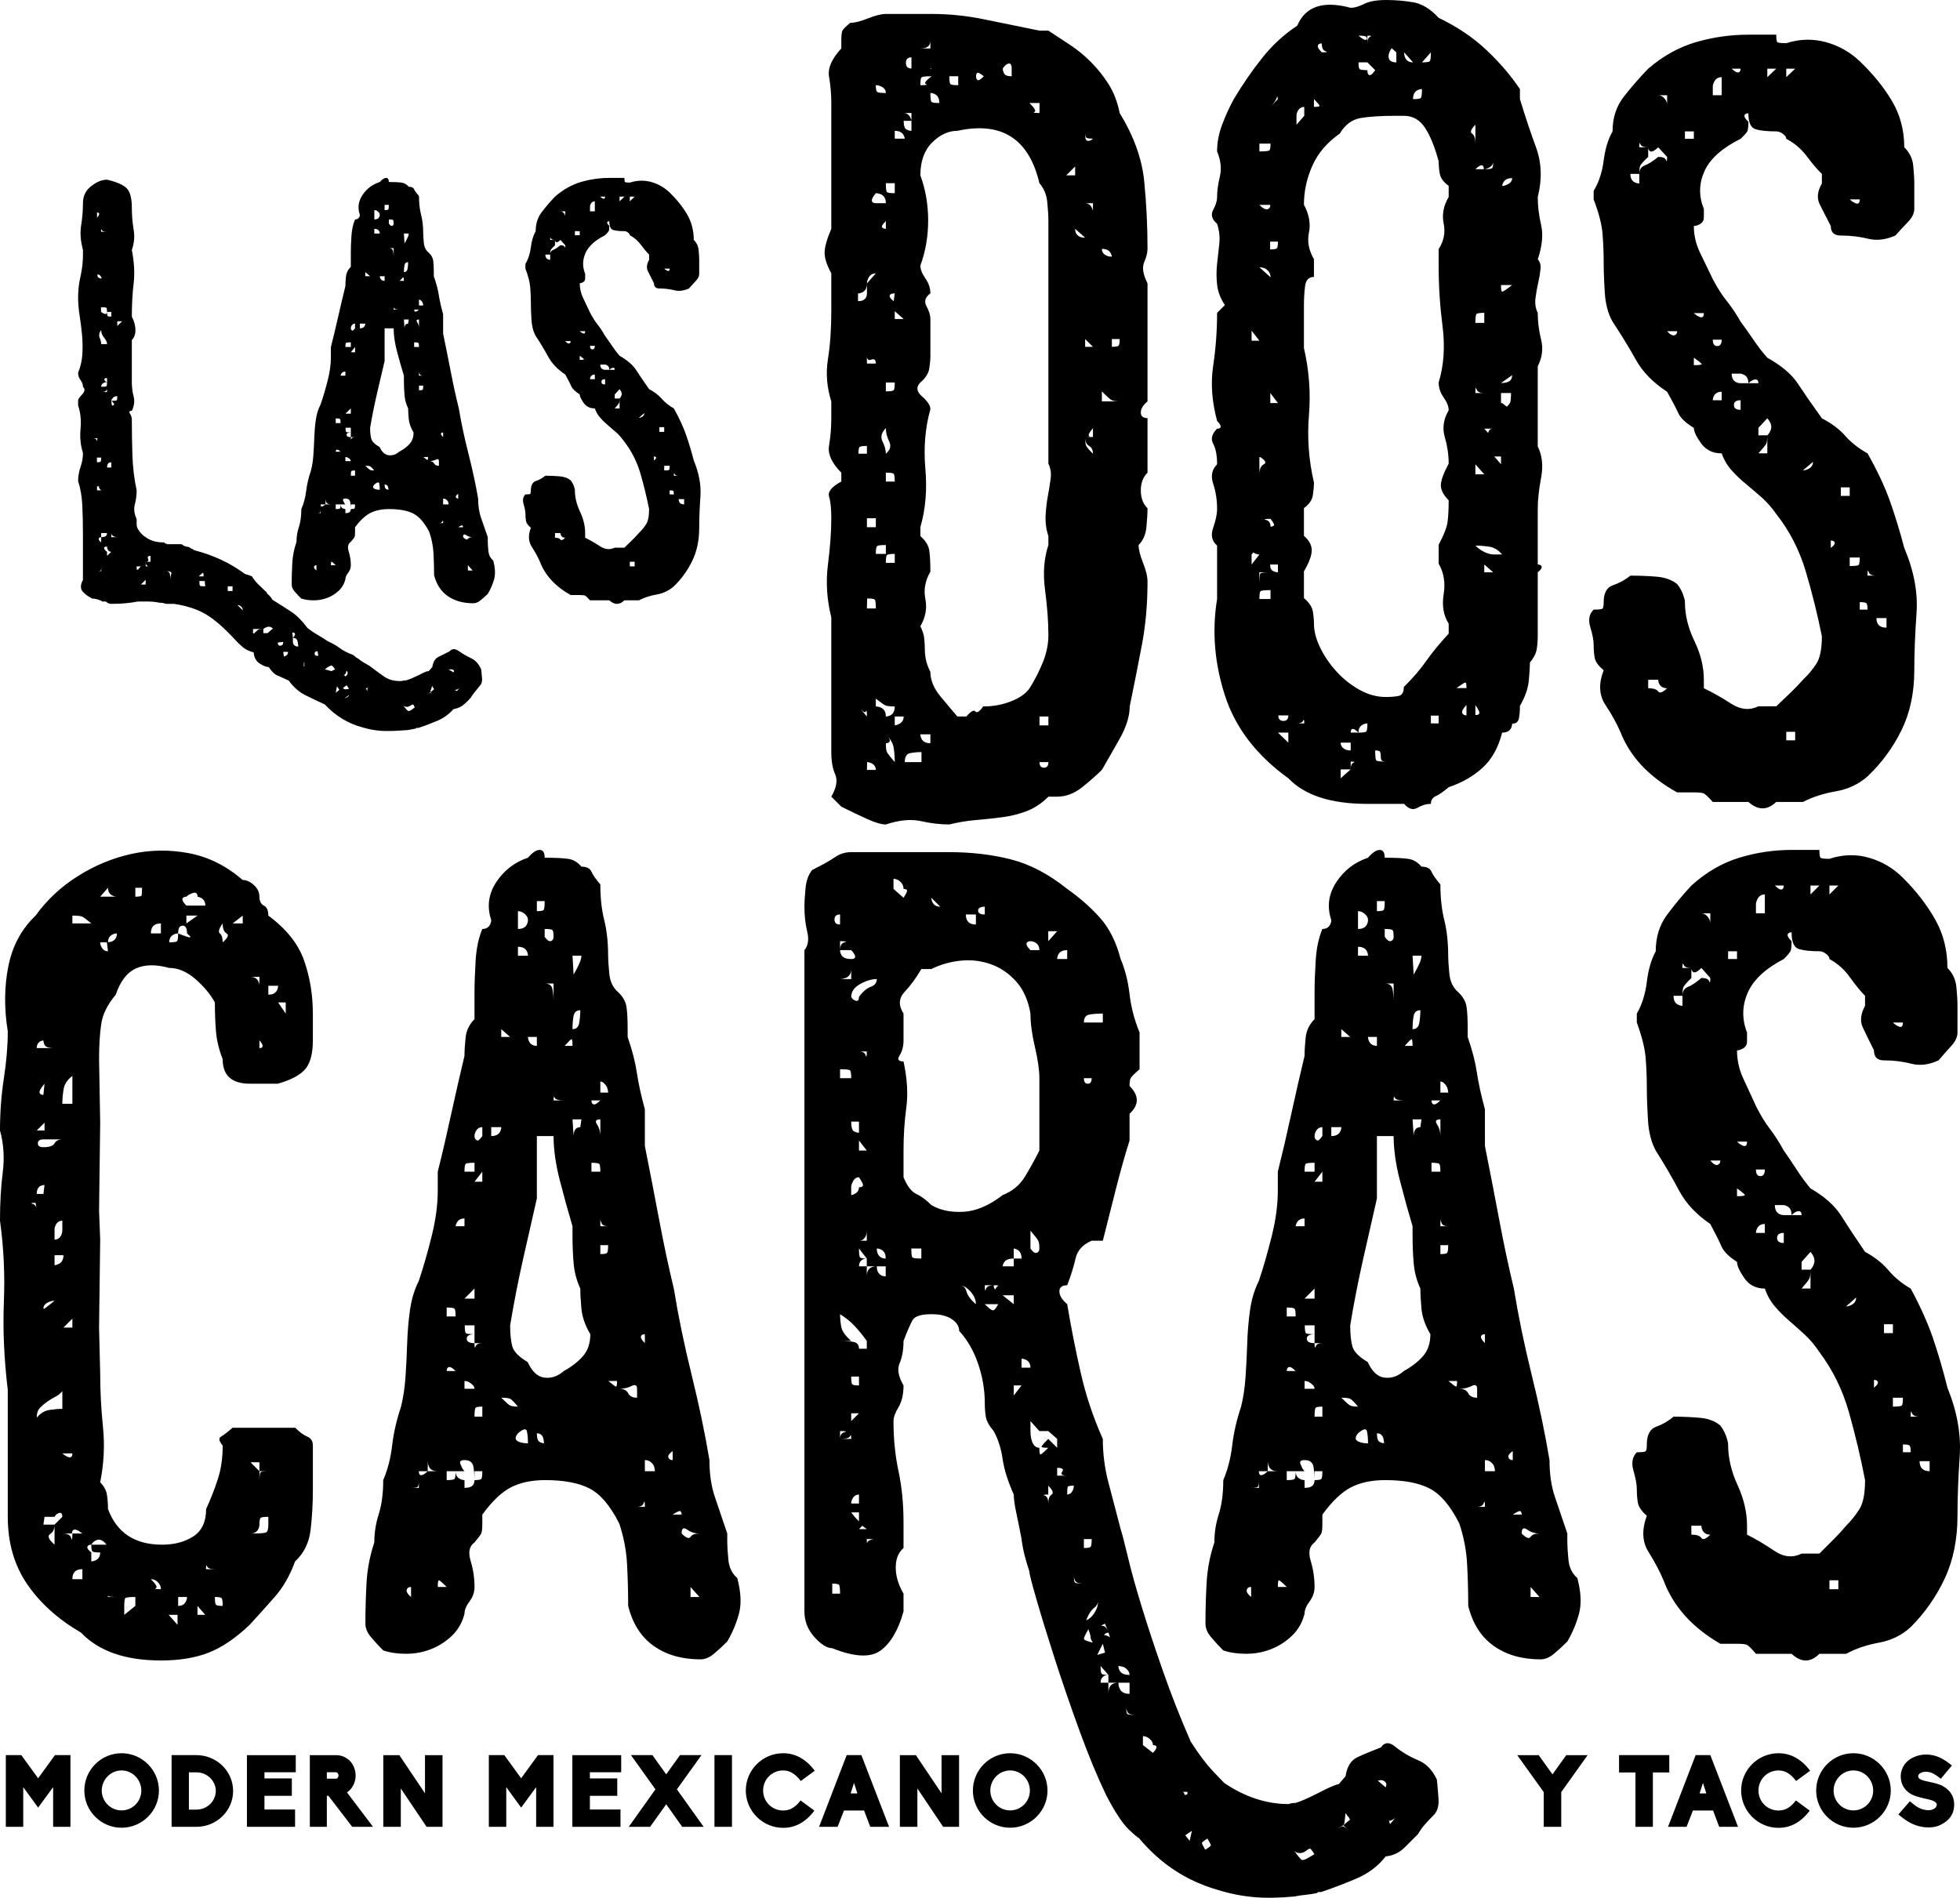 <?xml version="1.0" encoding="UTF-8"?>
<svg id="_レイヤー_1" xmlns="http://www.w3.org/2000/svg" width="721.089" height="698.213" version="1.1" viewBox="0 0 721.089 698.213">
  <!-- Generator: Adobe Illustrator 29.6.0, SVG Export Plug-In . SVG Version: 2.1.1 Build 207)  -->
  <path d="M130.839,653.225c0-1.928-.779-4.003-2.112-5.372-1.333-1.333-3.148-2.112-5.075-2.112h-9.668v26.376h6.26v-11.41h.594l8.741,11.41h7.667l-9.594-12.669c1.965-1.26,3.188-3.705,3.188-6.223h0ZM123.651,654.41h-3.408v-2.371h3.408c.518,0,.89.666.89,1.186s-.372,1.186-.89,1.186h0ZM191.734,654.261l-6.186-8.521h-5.704v26.376h6.408v-14.597l5.481,7.521c1.519-2.111,3.556-4.853,5.521-7.521v14.597h6.37v-26.376h-5.704l-6.187,8.521h0ZM210.574,672.116h17.706v-6.372h-11.261v-5.038h10.075v-6.408h-10.075v-2.259h11.521v-6.299h-17.966v26.376h0ZM156.355,659.779l-9.446-14.039h-5.891v26.376h6.445v-14.114l9.483,14.114h5.854v-26.376h-6.445v14.039ZM14.03,654.261l-6.187-8.521H2.14v26.376h6.408v-14.597l5.482,7.521c1.518-2.111,3.557-4.853,5.52-7.521v14.597h6.37v-26.376h-5.704s-6.186,8.521-6.186,8.521ZM258.065,645.74h-7.89l-5.075,7.075-5.075-7.075h-7.889l9,12.596-9.816,13.78h7.854l5.927-8.298,5.89,8.298h7.89l-9.853-13.78,9.038-12.596h-.001ZM90.848,672.116h17.706v-6.372h-11.261v-5.038h10.075v-6.408h-10.075v-2.259h11.521v-6.299h-17.966v26.376h0ZM267.971,573.838c-.274-2.865-.411-4.979-.411-6.352v-3.277c-1.634-4.913-3.138-9.346-4.503-13.308-1.375-3.957-2.046-8.529-2.046-13.719-1.644-9.838-3.829-20.284-6.558-31.345-2.731-11.063-4.911-21.633-6.552-31.755-1.916-7.908-3.688-16.228-5.329-24.97-1.636-8.745-3.417-17.89-5.322-27.454v-13.518c-1.409-5.183-2.396-9.685-2.961-13.521-.561-3.826-1.686-8.192-3.376-13.104v-2.87c0-3.541-.139-6.273-.424-8.191-.281-1.896-1.264-3.677-2.955-5.321-1.97-1.642-3.1-3.962-3.381-6.959-.284-3.009-.423-5.195-.423-6.559,0-4.919-.477-9.28-1.435-13.111-.96-3.82-1.429-8.193-1.429-13.107-1.644-1.912-2.737-3.475-3.277-4.706-.556-1.236-1.781-1.844-3.689-1.844-1.365-1.642-3.006-2.601-4.913-2.875-1.918-.263-4.781-.402-8.604-.402,0-1.916-.615-2.874-1.844-2.874s-2.663.958-4.302,2.874c-4.918,1.635-8.809,4.64-11.677,9.006-2.863,4.375-3.479,9.012-1.836,13.928,0,.544-.146,1.097-.414,1.637-.548,1.091-1.503,1.64-2.866,1.64-1.368,3.27-2.188,7.167-2.459,11.676-.272,4.5-.412,8.394-.412,11.676v9.832c-1.915,1.909-3.003,4.161-3.273,6.757-.275,2.592-.413,4.846-.413,6.754-1.64,6.836-3.275,13.996-4.916,21.511-1.632,7.516-3.272,14.542-4.918,21.097v6.968c0,5.183-.753,10.788-2.25,16.79-1.5,6.015-3.067,11.463-4.709,16.383-1.638,3.269-2.731,6.908-3.277,10.852-.552,3.969-.891,8.068-1.024,12.288-.142,4.244-.346,8.347-.616,12.298-.277,3.96-.817,7.579-1.635,10.855-1.641,4.914-2.737,9.691-3.276,14.332-.549,4.644-1.64,8.878-3.278,12.703,0,4.908-.551,9.079-1.637,12.491-1.097,3.41-1.643,6.893-1.643,10.443-1.635,4.917-2.594,9.911-2.863,14.954-.277,5.054-.412,10.036-.412,14.949,0,1.634.682,3.277,2.047,4.92,1.366,1.629,2.871,3.271,4.508,4.915,2.46.816,5.254,1.227,8.394,1.227s6.146-.537,9.017-1.638c2.863-1.095,5.459-2.722,7.781-4.917,2.314-2.183,3.89-4.917,4.709-8.188,0-1.369.62-2.872,1.848-4.515,1.226-1.638,1.839-3.41,1.839-5.32,0-3.281-.478-6.476-1.433-9.622-.96-3.141-.482-5.391,1.433-6.765,1.366-1.638,2.181-2.725,2.463-3.277.265-.537.408-1.77.408-3.686v-3.277c3.576-4.915,7.085-8.255,10.525-10.035,3.446-1.772,7.643-2.659,12.6-2.659,6.886,0,12.318,1.016,16.315,3.073,3.991,2.049,7.64,6.348,10.941,12.898,1.643,4.912,2.594,9.899,2.866,14.941.271,5.069.411,10.19.411,15.371,1.641,6.554,4.776,11.474,9.421,14.745,4.646,3.278,10.374,4.921,17.205,4.921,1.637,0,3.28-.677,4.915-2.051,1.639-1.363,3.28-2.87,4.914-4.513,1.911-3.272,3.341-6.68,4.305-10.231.954-3.55.749-7.925-.616-13.116-1.909-1.633-3.007-3.889-3.277-6.753h-.001ZM171.301,428.209c.271-.264,1.358-.406,3.273-.406v3.279h-3.687c0-1.638.138-2.59.413-2.873h.001ZM170.98,487.615h3.594v3.261c-1.855-.004-2.92-.131-3.186-.401-.272-.266-.408-1.225-.408-2.86h0ZM172.529,508.493c1.362.821,2.045,1.642,2.045,2.465h-3.687v-2.872c.546,0,1.09.142,1.642.407ZM170.888,477.778l3.687-3.696v3.696h-3.687ZM168.022,449.916c.544-1.078,1.495-1.626,2.865-1.626v2.86h-3.275c0-.273.139-.683.41-1.234h0ZM164.34,481.056c1.632,0,2.589.139,2.865.413.27.264.407,1.218.407,2.863h-3.272v-3.276ZM164.746,503.179c.543-.553,1.496-.143,2.866,1.229h-3.272c0-.552.131-.966.406-1.229ZM151.229,587.555c-1.641-1.363-2.052-2.451-1.232-3.271.27-.274.678-.412,1.232-.412v3.683ZM154.095,547.41h-2.866c1.359,0,2.179-.131,2.456-.412.27-.262.41-1.081.41-2.447v2.859ZM157.372,541.27c-.552.547-1.092.957-1.636,1.231-1.097.549-1.642.134-1.642-1.231h3.277v-4.089c0,1.903.544,3.136,1.636,3.677.547.282,1.235.412,2.046.412h-3.682.001ZM161.054,583.872c0-1.642.138-2.457.412-2.457.271,0,1.233.815,2.874,2.457h-3.286ZM177.037,544.14c-.282.268-1.097.411-2.463.411,0,.549-.14,1.088-.408,1.64-.552.808-1.637,1.22-3.278,1.22v-2.859c-.549,0-1.093-.143-1.64-.411-1.091-.55-1.636-1.504-1.636-2.869,0,1.64-.138,2.602-.407,2.869-.276.268-1.233.411-2.865.411v-3.28h6.548c-.549-.545-.957-1.231-1.23-2.057-.813-1.358-.409-2.032,1.23-2.032,1.909,0,3.004.818,3.278,2.445.269,1.644.408,3.283.408,4.924v-3.28h2.871c0,1.64-.144,2.602-.408,2.869h0ZM177.445,521.202h-2.871c0-1.906.14-2.999.412-3.286.271-.263,1.091-.4,2.459-.4v3.687h0ZM174.986,495.395c-.272.822-.412.412-.412-1.232-1.915,0-2.866-.542-2.866-1.644,0-1.071.961-1.62,2.866-1.638v3.283h2.871c-1.368,0-2.188.413-2.459,1.232h0ZM177.445,434.766h-2.871l2.871-3.684v3.684ZM177.445,417.975c-.819,1.091-1.368,1.634-1.637,1.634-.276,0-.552-.13-.822-.413-.272-.268-.412-.674-.412-1.221,0-.544.14-1.082.412-1.636.546-1.088,1.366-1.639,2.459-1.639v3.274h0ZM220.867,404.867c-1.371,1.37-2.327,1.778-2.874,1.226-.274-.271-.403-.677-.403-1.226h3.277ZM220.867,411.826v6.148c0-1.636-.411-3.077-1.232-4.311-.822-1.212-.411-1.838,1.232-1.838h0ZM213.9,351.614c0,.556-.142,1.225-.408,2.042-.554,1.372-1.369,3.011-2.46,4.921l-.408-6.963h3.276ZM213.9,411.826l-.408,2.874c-.473,0-.945.136-1.404.407-.702.549-1.056,1.502-1.056,2.867l-.408-6.148h3.276ZM211.032,373.734c.271-1.363,1.091-2.057,2.46-2.057,0,1.643-.146,3.22-.41,4.715-.274,1.499-1.093,2.252-2.458,2.252,0-1.898.134-3.541.408-4.91h0ZM210.268,382.337c.235,0,.356.821.356,2.447h-2.863c1.433-1.626,2.26-2.447,2.507-2.447ZM204.069,403.847c.271.679,1.496,1.021,3.691,1.021h-4.103c0-1.362.137-1.705.411-1.021h.001ZM203.25,363.9c-.278-1.361-1.229-2.051-2.866-2.051h3.274v6.555c0-1.628-.138-3.134-.408-4.504ZM203.25,342.193c.271.268.408,1.095.408,2.447,0,.551-.138.966-.408,1.234-.821.821-1.781.408-2.866-1.234v-2.86c1.637,0,2.588.142,2.866.413ZM197.513,331.537h2.871c0,1.913-.141,3.017-.408,3.282-.275.274-1.098.413-2.463.413v-3.695ZM197.513,381.515v3.269c-1.366,0-2.321-.539-2.866-1.626-.277-.558-.408-1.094-.408-1.644h3.274ZM190.552,335.232c.545,0,1.091.138,1.641.404,1.362.814,2.046,1.782,2.046,2.867,0,.544-.141,1.097-.413,1.637-.549,1.091-1.633,1.64-3.273,1.64v-6.548h-.001ZM190.552,348.336c1.641,0,2.725.547,3.273,1.643.272.549.413,1.084.413,1.635h-3.687v-3.277h.001ZM184.411,378.644l3.272,2.87h-3.272v-2.87ZM180.726,417.975v-3.274h3.686c0,.551-.143,1.086-.413,1.639-.55,1.092-1.642,1.636-3.272,1.636h-.001ZM187.684,517.104c-.55-.276-1.638-1.234-3.272-2.865,1.635,0,2.723.144,3.272.404.543.277,1.497,1.227,2.868,2.872-1.371,0-2.325-.137-2.868-.411ZM191.372,530.621c-1.915-.549-2.191-1.639-.82-3.277,1.912-1.639,3.003-1.913,3.273-.826.272,1.098.413,2.606.413,4.504-1.098,0-2.046-.128-2.866-.4h0ZM198.743,530.621c-.819-.267-1.23-1.368-1.23-3.277,1.365,0,2.188.75,2.463,2.254.085.475.134.934.193,1.398-.479-.029-.954-.138-1.426-.375h0ZM214.531,498.874c-1.767,2.055-4.134,3.893-7.087,5.533-2.156,1.911-4.51,2.735-7.061,2.451-2.556-.262-4.635-2.183-6.25-5.737-3.223-1.905-5.103-3.819-5.646-5.726-.534-1.912-.805-4.519-.805-7.78,1.362-8.201,2.932-16.251,4.713-24.17,1.771-7.925,3.48-15.426,5.116-22.535v-22.936h6.146c0,4.915.771,10.379,2.316,16.378,1.552,6.015,3.102,11.614,4.649,16.798v3.69c0,3.272.134,6.555.408,9.836.271,3.271,1.091,6.408,2.46,9.406,0,1.924.129,4.378.408,7.387.267,2.997,1.364,6.146,3.277,9.408,0,3.286-.883,5.946-2.646,7.997h.002ZM217.59,427.803c1.634,0,2.591.143,2.866.406.271.283.411,1.235.411,2.873h-3.277v-3.279ZM223.32,460.982c-.273.278-1.096.412-2.453.412v-3.282h2.863c0,1.64-.141,2.6-.41,2.87h0ZM220.867,451.15v-2.86c0,.548.135,1.086.408,1.626.266.823,1.088,1.234,2.455,1.234h-2.863ZM220.867,401.989v-4.089c.819,0,1.634.685,2.453,2.051.27.812.41,1.499.41,2.038h-2.863ZM226.653,510.135c-.243,0-1.188-.674-2.851-2.049h3.208c0,1.375-.122,2.049-.357,2.049ZM236.021,491.29c.271-.269.68-.413,1.229-.413v3.286c-1.369-1.361-1.78-2.319-1.229-2.873h0ZM231.104,512.599c-.552-1.089-1.635-1.641-3.277-1.641,1.643,0,3.138-.338,4.508-1.02,1.361-.683,2.044-.338,2.044,1.02v3.281c-1.634,0-2.729-.55-3.274-1.641h-.001ZM234.311,554.385c1.395,0,2.235-.481,2.514-1.443.286-.949.426-.47.426,1.443h-2.94ZM237.25,541.27v-4.089c1.36,0,2.457.674,3.275,2.032.272.825.411,1.512.411,2.057h-3.687.001ZM247.488,533.896v3.285c-.55,0-.956-.139-1.227-.416-.817-.818-.408-1.771,1.227-2.869h0ZM250.355,556.011c.271.281.409.694.409,1.234h-3.276c1.64-1.089,2.591-1.496,2.867-1.234ZM254.048,587.555v-3.683l3.278,3.683h-3.278ZM254.048,565.434c-.549.819-1.641.413-3.283-1.227,0-1.904.681-2.387,2.052-1.438,1.357.969,2.866,1.438,4.51,1.438-1.644,0-2.738.408-3.278,1.227h0ZM288.122,651.371c2.298,0,4.409,1.111,6.483,3.89l5.149-3.778c-3.298-4.407-7.261-6.444-11.633-6.444-7.557,0-13.742,6.148-13.742,13.704s6.186,13.745,13.742,13.745c4.298,0,8.188-1.929,11.484-6.335l-5.074-3.742c-2.075,2.742-4.112,3.704-6.41,3.704-4.11,0-7.371-3.26-7.371-7.372,0-4.073,3.261-7.371,7.371-7.371h.001ZM346.399,659.779l-9.445-14.039h-5.89v26.376h6.445v-14.114l9.483,14.114h5.853v-26.376h-6.446v14.039h0ZM614.136,645.74h-18.483v6.373h6.038v20.003h6.408v-20.003h6.037v-6.373h0ZM28.728,176.965c.892,2.731,1.405,5.744,1.555,9.038.146,3.308.228,6.677.228,10.121v17.217c-.891,1.72-.972,3.09-.238,4.095.73.994,1.962,1.931,3.693,2.795.575,0,1.112.083,1.622.212.506.146,1.115.361,1.841.651v.215h1.513c.587.57,1.253.859,2.003.859,1.819,0,3.535-.069,5.143-.218,1.6-.143,3.139-.351,4.618-.641h3.887c1.251,0,2.628.147,4.107.437.734,0,1.557.133,2.444.422h2.883c4.734.715,8.655,2.004,11.766,3.867,3.107,1.871,6.584,4.881,10.433,9.05,1.03,1.149,2.073,2.154,3.106,3.018,1.036.854,2.368,1.495,3.994,1.931.149,1.867.89,3.23,2.224,4.092,1.333.864,2.439,1.294,3.329,1.294,1.032,1.569,2.032,2.583,2.995,3.008.966.437,2.402,1.074,4.328,1.941,1.775,2.428,3.812,4.227,6.11,5.382,2.288,1.144,4.697,2.279,7.207,3.433,3.854,4.169,8.44,6.969,13.767,8.408,2.366.715,4.694,1.143,6.994,1.295,2.289.127,5.143.058,8.545-.22.737,0,1.442-.075,2.113-.224.666-.136,1.364-.285,2.104-.423,0-.143.074-.223.228-.223h.665c2.217-.71,4.508-1.576,6.884-2.579,2.361-1.003,4.361-2.433,5.987-4.303,1.627-.287,2.959-.901,3.997-1.829,1.03-.93,1.851-1.76,2.441-2.476.445-.715.921-1.399,1.442-2.037.515-.657,1.076-1.332,1.667-2.055.743-.727,1.07-1.649,1.001-2.795-.08-1.146-.192-2.3-.334-3.454-.887-2.004-2.112-3.363-3.666-4.081-1.556-.721-3.146-1.657-4.772-2.794-.89-.588-1.628-.726-2.222-.437-.438.136-.74.357-.885.642-1.774.869-3.222,1.59-4.328,2.158-1.107.575-1.809,1.795-2.112,3.664l-1.329,1.498c-.443,0-1.037.175-1.777.537-.739.359-1.553.764-2.443,1.189-.884.43-1.771.821-2.666,1.189-.884.356-1.552.537-1.994.537-.297,0-.552.027-.78.103-.214.069-.481.104-.771.104-2.366,0-4.327-.532-5.884-1.601-1.558-1.087-3.372-2.412-5.438-3.986-.299-.157-.928-.51-1.89-1.085-.961-.563-1.589-.999-1.88-1.289l-.23-.206c-.589-.288-1.037-.588-1.326-.862-.299-.284-.596-.515-.887-.654-1.93-.71-3.522-1.534-4.777-2.475-1.257-.928-2.699-1.757-4.327-2.47-1.036-.718-2.297-1.508-3.774-2.378-1.483-.856-2.739-1.717-3.772-2.562-1.928-2.596-3.852-4.531-5.772-5.824-1.923-1.292-4.298-2.8-7.1-4.531-.304-.566-.637-1.032-1.006-1.39-.369-.362-.701-.681-.997-.966,0-.289-.223-.577-.665-.861-.889-.858-1.74-1.686-2.554-2.473-.812-.795-1.586-1.763-2.33-2.915-.592-.28-1.188-.492-1.774-.649-.6-.128-1.038-.351-1.335-.635-5.183-3.739-11.029-6.459-17.534-8.182-.303,0-.738-.221-1.334-.649-.445-.141-.812-.351-1.109-.646-.887-.138-1.483-.279-1.777-.422-.295-.138-.521-.287-.663-.441-.144-.141-.372-.208-.669-.208h-4.884l-.438-.212c-.449,0-.665-.143-.665-.436-1.636,0-3.002-.178-4.11-.542-1.115-.352-2.036-.827-2.778-1.396-1.034-.564-1.995-1.571-2.885-3.018-.295-.575-.444-1.141-.444-1.71v-1.944c-.888-1.863-1.111-3.659-.666-5.381.449-1.726.666-3.446.666-5.164-.888-4.159-1.404-8.429-1.556-12.806-.148-4.379-.214-8.79-.214-13.245,0-.721-.226-1.425-.668-2.154-.444-.705-.221-1.071.668-1.071.882-1.867,1.104-3.627.658-5.275-.444-1.647-.658-3.407-.658-5.275v-15.492c.882-.862,1.324-2.085,1.324-3.674,0-1.569-.442-3.221-1.324-4.933,0-4.464.214-8.509.658-12.166.445-3.666.224-7.788-.658-12.377.882-2.448,1.104-4.956.658-7.535-.444-2.585-.658-5.239-.658-7.969,0-3.433-.612-5.808-1.825-7.1-1.217-1.29-3.638-2.375-7.283-3.236-1.876,0-3.823.796-5.841,2.369-2.027,1.581-3.031,3.664-3.031,6.246,0,2.727-.228,5.456-.668,8.177-.445,2.728-.223,5.735.668,9.048v1.715c0,2.728-.304,5.382-.891,7.969-.597,2.571-.892,5.156-.892,7.747,0,2.159.183,4.421.56,6.775.366,2.372.665,4.744.889,7.105.218,2.379.253,4.732.106,7.104-.149,2.363-.663,4.629-1.555,6.785,0,1.011.295,1.904.892,2.69.587.785.891,1.612.891,2.471.439.434.622.869.553,1.291-.076.422-.303.863-.669,1.294-.372.427-.74.863-1.106,1.289-.377.436-.56.864-.56,1.292v1.72c.892,2.585,1.182,5.459.892,8.618-.299,3.154,0,6.096.891,8.827,0,1.718-.304,3.441-.891,5.156-.597,1.719-.892,3.454-.892,5.172l-.007-.002ZM169.034,253.155l-.898,1.08-.885-.428c.738,0,1.329-.221,1.783-.652h0ZM166.358,246.268c.74.295.893.649.445,1.08l-1.771-1.08h1.326,0ZM158.371,254.676v-.442l.662-1.927c.146.574.304.848.445.848l.222.431-1.329,1.09,1.107,1.074c-.592-.574-.962-.867-1.107-.867-.153,0-.591.221-1.332.644l1.332-.852h0ZM149.711,260.055c.295,0,.587-.077.886-.221.738-.431,1.188-.651,1.336-.651.146,0,.368.367.667,1.095l-.888.636c-.74.575-1.262.782-1.561.644-.291-.143-.956-.858-1.992-2.154.297.431.805.652,1.552.652h0ZM135.28,253.272c-.295.358-.146.893.442,1.611l-1.104-1.508c.734-.422.961-.459.661-.103h.001ZM128.4,255.968c-.299.282-.521.466-.665.532-.148.074-.371.178-.665.329h-.226l1.556-1.079v.218h0ZM126.627,248.218c.292.13.591-.369.886-1.513.445.574.52,1.079.223,1.513-.148.29-.371.494-.665.647-.593-.58-.745-.793-.443-.647h0ZM127.513,252.089l.888,1.287c-.299.142-.594.211-.888.211h-.668c-.142,0-.367-.133-.664-.431l1.332-1.066h0ZM123.961,252.517l.891,1.289-1.338,1.077.447-2.366ZM120.632,245.419c.732-.43,1.218-.613,1.44-.539.222.069.628.539,1.223,1.387l-1.33.649-2.447-.649,1.114-.849h0ZM116.857,239.598l.227,1.725c-.894,0-1.333-.292-1.333-.856,0-.585.366-.869,1.106-.869ZM111.976,243.695v1.494h-.221c0-1.285.069-1.79.221-1.494ZM108.421,233.792c-.145.283-.372.567-.665.867.734,0,1.259.285,1.552.859.151.273.228.505.228.635l.217,1.724c-.882,0-1.476-.285-1.776-.854-.141-.295-.22-.579-.22-.87v-1.494l-.22-1.946c.885,0,1.18.357.885,1.079h0ZM105.092,241.323c-.297.144-.521.223-.66.223l-.228-1.726h1.774c0,.71-.297,1.21-.887,1.502h0ZM104.204,236.153c0,.87-.335,1.335-1,1.405-.659.068-1.001-.32-1.001-1.175l2.001-.229h0ZM93.104,232.713v-1.287h3.777c.292-.284.664-.511,1.106-.642.294-.151.626-.22,1.007-.22.361,0,.841.22,1.435.644l-1.993,1.727h-1.555v-1.508c-.888,0-1.488.064-1.776.207-.3.146-.891.652-1.78,1.516l-.221-.215v-.222h0ZM89.107,223.667c.146.3.223.579.223.872l-1.998-1.931c.741,0,1.332.352,1.775,1.059ZM83.78,215.711h1.774v1.724h-1.774v-1.724ZM75.565,215.496l-.219.215c-1.038,0-1.631-.068-1.774-.215-.152-.136-.224-.715-.224-1.726h1.998c0,1.01.075,1.59.219,1.726ZM74.682,210.764c.141,0,.222.425.222,1.284h-1.777c.891-.858,1.405-1.284,1.556-1.284h0ZM63.026,211.077c-.222.649-.336,1.406-.336,2.263,0-.857-.072-1.614-.214-2.263-.152-.627-.673-.955-1.562-.955,1.635,0,2.336.327,2.112.955ZM53.589,206.665c.887,0,1.186-.361.887-1.072-.299-.729,0-1.077.893-1.077v2.149h-1.779c0,.867.224,1.361.67,1.516.444.138.217.206-.67.206v-1.723h-.001ZM53.589,213.34v1.72h-1.775l1.775-1.72ZM51.813,208.388c-.74.864-1.181,1.293-1.332,1.293-.146,0-.222-.428-.222-1.293h1.554ZM38.495,139.942c-.293-.569,0-.856.887-.856v1.5c0,.861-.074,1.367-.22,1.51-.143.14-.789.209-1.939.209,0-.71.348-1.21,1.053-1.499.29-.138.665-.22,1.106-.22-.441-.14-.743-.359-.887-.644ZM39.162,143.499c.146-.51.22-.255.22.745h-2.159c1.15,0,1.797-.24,1.939-.745ZM40.05,170.299c.299-.143.593-.221.894-.221v1.935h-1.562c0-.86.223-1.43.668-1.715h0ZM37.223,126.597c0-.731-.188-1.503-.56-2.365-.373-.858-.185-1.796.56-2.812,0,1.016.363,1.954,1.077,2.812.729.862,1.082,1.633,1.082,2.365h-2.159ZM37.223,168.355c0,.86-.081,1.364-.225,1.5-.146.148-.595.223-1.333.223v-1.723h1.558ZM37.223,180.411h-1.521v-1.504c.723,0,.97.074.757.206-.217.146.041.583.764,1.298ZM37.256,210.122h-1.554c.741,0,1.189-.085,1.332-.218.146-.143.222-.652.222-1.516v1.734h0ZM37.223,197.628v1.938c-.889-.707-1.112-1.288-.67-1.718.146-.152.368-.221.67-.221v-1.505h2.159c0,.287-.074.577-.223.861-.284.434-.934.644-1.937.644h0ZM39.382,204.517v-1.504c-.441-.288-.743-.575-.887-.856-.437-.721-.147-1.07.887-1.07,0,.416.077.771.223,1.07.301.569.744.856,1.339.856l-1.562,1.504ZM40.943,197.628v-1.505c0,.577.362,1.005,1.104,1.295.297.135.67.21,1.111.21h-2.215ZM43.158,118.199h1.775l-1.775,1.721v-1.721ZM43.158,145.753c0,.862-.081,1.359-.22,1.502-.152.146-.815.216-1.995.216.389.29.685.577.886.856.294.58.064.864-.67.864l-.216-1.72c0-.282.142-.569.443-.857.291-.571.888-.862,1.771-.862h0ZM40.943,114.766v1.721c-.75,0-1.193-.083-1.339-.22-.146-.139-.223-.652-.223-1.501,0,.275-.074.489-.223.639-.298.292-.957.072-1.994-.639v-1.736c1.183,0,1.847.088,1.994.221.148.142.223.645.223,1.516h1.562ZM37.385,84.513c.144.5.817.756,1.997.756h-2.217c0-1.006.074-1.261.22-.756ZM37.165,101.852c.147.284.22.492.22.631-.299,0-.588-.062-.885-.213-.448-.134-.671-.572-.671-1.292.593,0,1.044.295,1.336.875h0ZM35.702,78.165c.296,0,.521.067.667.221.294.285.074.855-.667,1.717v-1.938ZM35.829,161.247c0,1.005-.069,1.263-.22.761-.148-.505-.669-.761-1.55-.761h1.77ZM72.279,645.74h-9.149v26.376h9.149c7.445,0,13.483-5.927,13.483-13.188s-6.038-13.188-13.483-13.188ZM72.279,665.781h-2.778v-13.706h2.778c3.927,0,7.112,3.111,7.112,6.854s-3.186,6.853-7.112,6.853h0ZM91.839,597.798c3.263-3.539,6.383-7.023,9.381-10.442,2.993-3.414,5.441-7.712,7.354-12.907,3.264-2.999,5.161-6.889,5.71-11.679.541-4.766.822-9.616.822-14.541v-16.381c0-1.629-.681-2.725-2.021-3.272-1.349-.551-2.839-1.643-4.46-3.282h-23.06c-1.897,1.639-3.318,2.731-4.262,3.282-.958.547-.75,1.643.623,3.272,0,4.644-.611,8.813-1.832,12.492-1.21,3.692-2.631,7.314-4.259,10.852,0,4.652-1.552,7.99-4.664,10.044-3.111,2.039-6.963,3.073-11.563,3.073-10.003,0-16.639-4.374-19.876-13.117,0-1.896-.141-3.677-.409-5.32-.271-1.643-1.092-3.135-2.462-4.501,1.37-6.824,1.709-13.587,1.03-20.277-.689-6.695-1.03-13.313-1.03-19.868l-.412-16.795.412-32.358-.412-10.657.412-32.356-.412-23.35c0-5.18.271-9.553.823-13.113.549-3.548,2.319-7.093,5.331-10.645,1.631-4.919,4.094-8.124,7.371-9.632,3.27-1.49,7.373-1.558,12.283-.2,3.281,0,6.482,1.366,9.635,4.09,3.133,2.739,5.521,5.6,7.164,8.601,0,3.837.136,7.389.407,10.657.267,3.279,1.09,6.688,2.463,10.242,0,6.015,3.358,9.01,10.113,9.01h10.112c4.853-1.364,8.233-3.138,10.114-5.328,1.888-2.184,2.839-5.728,2.839-10.645v-9.832c0-6.827-1.067-13.315-3.198-19.457-2.133-6.138-6.53-11.676-13.188-16.598,0-1.901-.55-3.126-1.643-3.683-1.087-.549-1.636-1.638-1.636-3.274s-.685-3.076-2.052-4.299c-1.368-1.234-2.731-1.844-4.091-1.844-6.012-5.183-12.566-8.463-19.668-9.833-7.104-1.364-14.123-1.295-21.095.204-6.962,1.508-13.585,4.239-19.867,8.193-6.284,3.965-11.463,8.81-15.566,14.536-5.192,4.922-8.53,11.136-10.032,18.65-1.503,7.514-1.576,15.496-.207,23.957,0,5.191-.477,10.927-1.434,17.21C.466,402.959-.003,409.365-.003,415.928c1.359,4.913,1.698,10.03,1.021,15.357C.336,436.615-.003,442.547-.003,449.114c1.359,9.819,1.842,19.791,1.43,29.9-.409,10.1.064,20.882,1.434,32.357v46.695c0,9.563,2.383,17.814,7.145,24.786,4.768,6.962,11.356,12.898,19.802,17.815,6.524,6.833,16.315,10.244,29.379,10.244,6.802,0,12.645-.958,17.557-2.87,4.893-1.91,9.92-5.319,15.094-10.242h.001ZM95.441,538v3.27h3.278c-1.643,0-2.599.138-2.869.411-.271.28-.409,1.506-.409,3.688v-4.1l-3.272-3.27h3.272ZM95.03,562.577c.269-.552.411-1.092.411-1.646,0-1.366.138-2.177.409-2.458.271-.274,1.227-.409,2.869-.409v2.867c0,1.646-.278,2.6-.82,2.865-.55.273-2.458.411-5.73.411,1.361,0,2.311-.537,2.861-1.631h0ZM105.115,368.808v4.104l-2.804-4.104h2.804ZM98.72,362.669h3.592c0,.551-.129,1.1-.391,1.64-.543,1.089-1.598,1.642-3.201,1.642v-3.281h0ZM96.54,384.374c.24.825-.131,1.233-1.099,1.233v-2.862c.489.55.849,1.087,1.099,1.629ZM95.441,359.395v3.273c0-.538-.143-1.089-.411-1.638-.551-1.076-1.5-1.636-2.861-1.636h3.272ZM89.299,336.858v2.878h-3.692l3.692-2.878ZM81.927,339.736c0,1.91.47,3.137,1.432,3.685.946.549.468,1.628-1.432,3.273,0-1.645-.353-2.724-1.033-3.273-.679-.549-.34-1.776,1.033-3.685ZM68.571,339.736v-2.878h4.104l-4.104,2.878ZM67.343,330.309c.27-.268.678-.408,1.229-.408.54-.54,1.231-.951,2.05-1.232,1.362-.544,2.054-.132,2.054,1.232.257,0,.669.14,1.217.408,1.091.549,1.643,1.514,1.643,2.866h-6.963c-1.369-1.352-1.78-2.317-1.229-2.866h-.001ZM63.898,343.826c.543-.263,1.089-.404,1.641-.404,0-1.907.541-2.867,1.64-2.867,1.085,0,1.631.96,1.631,2.867,1.644,1.366,1.644,1.77,0,1.218-.809-.259-1.908-.669-3.271-1.218,0,1.628-.141,2.595-.41,2.86-.276.279-1.23.413-2.871.413,0-1.363.549-2.314,1.641-2.869h0ZM57.146,340.14c.542-.268,1.231-.404,2.051-.404v3.685h-3.689c0-1.642.552-2.73,1.639-3.282h0ZM49.795,326.63h2.463c0,1.628-.082,2.588-.215,2.858-.137.281-.885.413-2.248.413v-3.271ZM41.373,346.282c-.448.228-1.009.335-1.637.376.011-1.342.547-2.282,1.637-2.832.538-.263,1.09-.404,1.639-.404,0,1.366-.549,2.32-1.639,2.86ZM39.732,326.63c0,1.369.54,2.32,1.641,2.858.538.281,1.09.413,1.639.413h-6.15l2.871-3.271h0ZM39.323,346.695l.409,3.284c-1.094,0-1.911-.553-2.46-1.643-.27-.544-.411-1.086-.411-1.642h2.462,0ZM23.397,400.763c.308-1.901,1.379-3.545,3.231-4.91v10.24h-3.693c0-1.64.148-3.409.462-5.33ZM23.347,461.801c0,1.645-.631,2.737-1.873,3.282-.628.271-1.098.412-1.404.412v-3.694s3.277,0,3.277,0ZM20.069,456.071v-3.691c0-.543.136-1.089.405-1.641.548-1.082,1.371-1.627,2.461-1.627v3.268c0,.817-.141,1.5-.407,2.049-.552,1.092-1.371,1.643-2.459,1.643h0ZM26.629,485.149v3.28h-3.282l3.282-3.28ZM20.069,420.64c-.549.959-1.917,1.434-4.097,1.434-1.369,0-2.049-.475-2.049-1.434s.68-1.444,2.049-1.444h6.963c-1.372,0-2.317.487-2.866,1.444ZM20.069,478.598l-3.686,2.871h-.411c0-1.088.682-1.907,2.053-2.456.538-.277,1.226-.415,2.044-.415ZM14.743,383.158c.412-.204.823-.309,1.236-.361.008.532.132,1.052.405,1.577.271.825,1.496,1.233,3.686,1.233h-6.558c0-1.079.412-1.9,1.231-2.449ZM16.384,398.718l-.411,4.095c-.549,0-.955-.129-1.229-.407-.549-.541,0-1.778,1.641-3.688h0ZM16.384,413.058v2.869h-2.872l2.872-2.869ZM14.743,436.405c.546-.272,1.089-.415,1.641-.415l-.411,3.286h-2.461c0-1.376.412-2.318,1.231-2.871ZM12.084,442.958c-.963-.272-.618-.413,1.019-.413l.252,1.77c-.205-.702-.617-1.169-1.271-1.357ZM13.512,521.616c0-1.645.412-2.877,1.231-3.7.819-.812,1.7-1.566,2.663-2.25.952-.678,1.975-1.283,3.068-1.839.914-.463,1.735-1.125,2.461-1.967v6.47c-1.31,0-2.879.143-4.711.409-1.827.27-3.399,1.232-4.713,2.877h0ZM20.069,560.932v7.377c-2.189-1.917-2.734-3.216-1.641-3.896,1.092-.675,1.641-1.836,1.641-3.481h-4.097l.411-2.867h3.686c.267-.541.677-.951,1.223-1.234,1.093-.538,1.644-.125,1.644,1.234l-2.866,2.867h-.001ZM26.629,534.72c0,1.371-.619,1.771-1.853,1.227-.609-.271-1.231-.683-1.841-1.227h3.694ZM30.307,581.003h-3.678c0-1.635.539-2.723,1.629-3.276.549-.266,1.233-.4,2.049-.4v3.677h0ZM26.629,564.208c0,2.184-.149,2.738-.453,1.64-.288-1.087-1.311-1.64-3.05-1.64h3.339c0-.537.14-.951.428-1.226.566-.545,1.706-.138,3.414,1.226h-3.678ZM26.629,339.736v-2.878c1.899,0,3.132.145,3.678.41.552.284,1.645,1.102,3.285,2.468h-6.963ZM34.001,570.767c.271.274,1.229.413,2.86.413,0,1.359-.55,2.32-1.632,2.86-.549.278-1.101.408-1.638.408v-3.269c-1.371-1.09-1.783-1.913-1.231-2.459.27-.273.678-.412,1.231-.412.498-.823,1.117-1.362,1.857-1.643,1.241-.54,2.493,0,3.734,1.643h-5.592c0,1.369.126,2.194.409,2.458h.002ZM39.732,587.555l-.075-.527c.026.04.046.098.075.126.271.271,1.228.4,2.871.4h-2.871ZM49.795,590.835l-4.079,3.286v-3.286c0-1.643.139-2.594.409-2.872.259-.263,1.491-.408,3.67-.408v3.28ZM57.348,584.284c.68-.274.068-1.366-1.84-3.281,1.361,0,2.459.688,3.281,2.05.271.542.408,1.093.408,1.637-1.918,0-2.527-.139-1.85-.405h0ZM65.321,597.798l-3.279-3.677h3.279v3.677ZM68.398,589.192c-.547,1.1-1.497,1.643-2.859,1.643v-3.28h3.271c0,.561-.141,1.1-.411,1.638h0ZM81.517,587.963c.271.278.41,1.229.41,2.872-1.373,0-2.196-.131-2.463-.414-.271-.264-.407-1.229-.407-2.866,1.358,0,2.182.146,2.46.408ZM72.651,594.121v-3.286l2.861,3.286h-2.861ZM76.194,576.29c.259.691,1.219,1.036,2.862,1.036h-3.275c0-1.377.132-1.709.413-1.036ZM371.636,645.038c-7.556,0-13.705,6.148-13.705,13.741,0,7.521,6.149,13.67,13.705,13.67s13.742-6.149,13.742-13.67c0-7.594-6.223-13.741-13.742-13.741ZM371.636,666.077c-4.039,0-7.297-3.296-7.297-7.298,0-4.037,3.258-7.408,7.297-7.408s7.261,3.371,7.261,7.408c0,4.002-3.223,7.298-7.261,7.298ZM716.469,510.553c-1.635-6.554-3.414-12.634-5.324-18.229-1.916-5.607-4.644-11.679-8.194-18.241-3.27-1.892-6.009-4.144-8.192-6.749-2.192-2.589-5.055-4.853-8.601-6.758-3.548-5.183-6.487-9.628-8.807-13.317-2.325-3.684-6.073-7.024-11.265-10.033-1.635-1.908-3.347-4.229-5.121-6.961-1.775-2.733-3.345-5.054-4.71-6.961-1.639-3.003-3.346-5.675-5.12-7.995-1.78-2.309-3.48-5.125-5.12-8.394-1.645-3.555-3.211-6.963-4.716-10.238-1.498-3.286-2.248-6.695-2.248-10.249.547,0,1.089-.127,1.638-.408,1.363-.542,2.048-1.49,2.048-2.86v-3.288c-1.915-4.906-1.847-9.756.207-14.541,2.043-4.768,6.479-8.937,13.312-12.49,1.365-1.361,2.186-2.311,2.46-2.86.268-.553.411-1.78.411-3.697-1.369-1.358-1.781-2.311-1.231-2.86.273-.27.679-.413,1.231-.413,0,3.551.882,5.595,2.664,6.148,1.775.549,4.296.821,7.573.821.546,0,1.092.138,1.637.403,1.362.819,2.053,1.635,2.053,2.456,3.005,1.636,5.529,3.886,7.575,6.759,2.051,2.871,3.894,5.121,5.529,6.766v3.679c-1.636,3.005-1.91,5.67-.817,7.991,1.09,2.323,2.459,5.125,4.099,8.393,0,.819.13,1.508.404,2.048.547,1.093,1.638,1.645,3.277,1.645,3.543,0,6.895.408,10.04,1.227,3.135.825,6.48.415,10.035-1.227,1.639-1.91,3.205-3.692,4.704-5.335,1.505-1.626,2.26-3.269,2.26-4.914v-9.828c0-1.898-.138-4.234-.403-6.965-.283-2.718-1.375-5.054-3.287-6.959,0-6.55-1.499-12.501-4.504-17.815-3.006-5.332-6.961-10.457-11.881-15.361-3.552-3.547-7.719-6.004-12.491-7.373-4.781-1.364-9.626-1.231-14.54.402-1.913,0-3.01-.136-3.286-.402-.269-.273-.403-1.231-.403-2.874h-10.237c-6.562,0-12.98.958-19.257,2.874-6.285,1.91-12.159,5.316-17.612,10.238-3.275,3.554-6.289,7.164-9.018,10.852-2.724,3.683-4.092,8.129-4.092,13.32-1.635,2.998-2.729,6.746-3.276,11.256-.552,4.505-1.784,8.398-3.686,11.678v3.284c1.901,5.179,3.006,9.623,3.278,13.3.27,3.695.407,7.179.407,10.454,0,3.554.139,7.58.411,12.084.268,4.499,1.23,8.265,2.865,11.268,3.276,5.189,6.146,10.098,8.6,14.747,2.455,4.636,6.28,8.736,11.476,12.279,1.912,3.551,3.273,6.294,4.092,8.19.825,1.922,2.729,3.835,5.736,5.744,0,1.369.882,3.339,2.664,5.936,1.772,2.597,4.3,3.883,7.577,3.883.823,2.464,2.054,4.653,3.688,6.562,1.637,1.916,3.412,3.688,5.326,5.328,1.905,1.643,3.816,3.344,5.734,5.119,1.908,1.779,3.689,3.89,5.323,6.353,4.918,6.555,8.529,13.925,10.859,22.114,2.312,8.192,4.299,16.532,5.935,24.992,0,4.908-.682,8.457-2.048,10.641-1.368,2.194-3.004,4.242-4.914,6.151-1.37,1.64-2.863,3.273-4.507,4.911-1.636,1.644-3.411,3.424-5.325,5.329h-6.555c-3.271,1.631-6.627,1.298-10.033-1.02-3.421-2.32-6.761-4.309-10.039-5.946v-3.273c0-4.921-1.16-9.888-3.48-14.953-2.318-5.05-3.481-10.033-3.481-14.956,0-.54-.138-1.215-.409-2.039-.548-1.909-1.368-3.552-2.457-4.919-1.912-1.641-4.445-2.594-7.578-2.859-3.142-.274-6.349-.414-9.629-.414-1.911,1.633-4.035,2.859-6.347,3.677-2.319.826-3.483,3.019-3.483,6.555,0,1.371-.138,2.194-.407,2.463-.272.273-1.377.411-3.278.411-1.644,1.64-2.057,3.893-1.233,6.755.824,2.869,1.233,5.128,1.233,6.754,0,1.927.136,3.639.41,5.125.277,1.511,1.362,3.069,3.275,4.709-1.913,5.194-1.714,9.624.622,13.322,2.304,3.688,4.158,7.167,5.521,10.442,3.552,9.56,10.514,17.344,20.895,23.342h6.143c1.914,0,3.137.142,3.686.413.546.279,1.634,1.368,3.278,3.28h13.111c3.54,3.279,6.96,3.279,10.237,0h9.832c3.546-1.912,7.578-3.28,12.085-4.098,4.502-.813,8.4-2.724,11.67-5.732,5.19-5.188,9.353-11.127,12.498-17.817,3.132-6.695,4.711-14.411,4.711-23.152,0-6.548.268-13.849.825-21.92.531-8.048-.963-16.435-4.516-25.178l-.002-.002ZM700.084,376.197c0,1.627-.681,2.042-2.048,1.216-.55-.266-1.095-.667-1.635-1.216h3.683ZM673.053,325.807h3.279l-3.279,3.271v-3.271ZM666.086,325.807h3.277l-3.277,3.271v-3.271ZM656.255,325.807c0,.551-.142.959-.405,1.231-.553.546-1.506.143-2.87-1.231h3.275ZM646.015,332.776c0-.553.131-1.094.411-1.643.543-1.364,1.499-2.055,2.866-2.055v6.957h-3.277v-3.259h0ZM629.223,336.035v3.701c0-.542-.144-1.091-.409-1.645-.819-1.363-1.777-2.057-2.866-2.057h3.275ZM628.813,361.031c-.282-.823-1.231-1.225-2.866-1.225-1.92,1.633-3.554,2.732-4.92,3.271-1.372.555-2.046,1.642-2.046,3.286v3.679c-.552,0-1.097-.13-1.645-.408-1.09-.54-1.636-1.626-1.636-3.271h3.28c0-1.644.129-2.731.407-3.286.267-.538,1.229-1.638,2.868-3.271v-3.688h-3.275c0-1.644.129-2.05.407-1.231.267.819,1.229,1.231,2.868,1.231,0,.549.137.959.404,1.231.546.823,1.641.411,3.286-1.231l3.275,3.688c0,1.633-.144,2.043-.409,1.225h.002ZM632.496,428.209c-.819.82-1.907.41-3.273-1.232h3.686c0,.554-.138.969-.412,1.232h0ZM635.774,352.839v-2.86h3.276v2.86h-3.276ZM639.051,440.095v-2.87c1.914,1.367,2.865,2.19,2.865,2.462,0,.268-.951.408-2.865.408ZM640.688,421.248c-.549-.27-1.091-.684-1.638-1.232h3.686c0,1.643-.685,2.058-2.048,1.232ZM649.292,453.612h-3.277c0-.546.131-1.09.411-1.642.543-1.094,1.499-1.642,2.866-1.642v3.283h0ZM647.654,432.72c-1.095,0-1.64-.812-1.64-2.456h3.277c0,1.644-.55,2.456-1.638,2.456h.001ZM656.255,457.303c-1.639,0-2.458-.624-2.458-1.853s.819-1.838,2.458-1.838v3.69h0ZM656.255,447.058c-.549,0-1.092-.145-1.639-.412-1.09-.547-1.637-1.638-1.637-3.277h3.275c.265,0,.682.139,1.228.412,1.091.543,1.644,1.634,1.644,3.277.542-.55,1.085-.959,1.632-1.232,1.364-.539,2.051-.138,2.051,1.232h-6.554ZM667.317,465.083c-.279.812-.688,1.498-1.231,2.039v6.96h-3.277c1.643-1.892,2.598-3.124,2.866-3.675.273-.537.411-1.642.411-3.285h-3.277v-2.858l3.277-3.688c1.362,1.639,1.773,3.137,1.231,4.508h0ZM680.839,480.24c-.559.267-1.099.404-1.644.404l3.683-3.275c0,1.366-.681,2.319-2.039,2.871ZM625.947,565.848c-.56-.825-1.789-1.231-3.69-1.231v-3.273h3.69c0,.556.126,1.095.404,1.64.547,1.088,1.498,1.634,2.871,1.634-1.641,1.638-2.729,2.05-3.275,1.231h0ZM676.332,584.689h-3.279v-3.274h3.279v3.274ZM689.438,510.553v-2.872c.542,0,.951.136,1.223.405.549.55.138,1.375-1.223,2.467ZM693.12,487.203h3.281v3.272h-3.281v-3.272ZM696.401,517.516v-3.276h3.683c0,1.631-.135,2.589-.403,2.865-.277.274-1.375.411-3.279.411h0ZM700.084,534.308v-2.874c1.362,0,2.186.137,2.463.414.266.28.403,1.1.403,2.46h-2.866ZM703.36,519.758c.277.965,1.232,1.444,2.87,1.444h-3.28c0-1.906.143-2.393.41-1.444h0ZM709.912,541.27c-1.639,0-2.723-.545-3.268-1.644-.279-.542-.414-1.219-.414-2.042h3.682v3.686ZM617.028,291.532h6.14c1.906,0,3.138.136,3.683.392.546.264,1.649,1.307,3.286,3.122h13.101c3.548,3.143,6.965,3.143,10.246,0h9.829c3.545-1.815,7.577-3.122,12.081-3.906,4.509-.771,8.402-2.601,11.672-5.481,5.19-4.94,9.356-10.608,12.5-16.999,3.129-6.381,4.708-13.746,4.708-22.092,0-6.252.27-13.226.815-20.91.552-7.69-.957-15.71-4.505-24.056-1.638-6.248-3.42-12.045-5.323-17.392-1.915-5.344-4.643-11.147-8.195-17.408-3.27-1.814-6.002-3.963-8.19-6.443-2.183-2.473-5.056-4.632-8.603-6.456-3.55-4.946-6.484-9.182-8.802-12.705-2.319-3.526-6.089-6.708-11.269-9.578-1.645-1.827-3.35-4.042-5.125-6.647-1.772-2.603-3.338-4.824-4.707-6.643-1.639-2.867-3.34-5.419-5.117-7.631-1.775-2.208-3.482-4.882-5.116-8.012-1.637-3.382-3.222-6.643-4.719-9.78-1.5-3.13-2.25-6.385-2.25-9.772.545,0,1.083-.131,1.638-.388,1.365-.522,2.045-1.428,2.045-2.736v-3.135c-1.902-4.679-1.835-9.309.21-13.874,2.043-4.562,6.485-8.541,13.31-11.932,1.369-1.302,2.187-2.209,2.456-2.73.274-.521.411-1.697.411-3.523-1.367-1.303-1.781-2.202-1.226-2.737.271-.255.676-.388,1.226-.388,0,3.385.887,5.339,2.663,5.858,1.77.535,4.302.79,7.583.79.542,0,1.085.132,1.64.382,1.365.788,2.046,1.564,2.046,2.348,2.993,1.562,5.524,3.718,7.578,6.452,2.044,2.747,3.888,4.89,5.525,6.453v3.523c-1.638,2.87-1.913,5.406-.82,7.624,1.097,2.209,2.463,4.89,4.098,8.014,0,.779.142,1.441.407,1.957.543,1.042,1.649,1.564,3.287,1.564,3.536,0,6.892.389,10.035,1.172,3.129.784,6.476.389,10.03-1.172,1.637-1.824,3.205-3.521,4.716-5.082,1.494-1.563,2.248-3.134,2.248-4.698v-9.378c0-1.819-.142-4.044-.404-6.649-.275-2.601-1.376-4.824-3.285-6.658,0-6.243-1.498-11.918-4.5-16.994-3.003-5.082-6.964-9.979-11.878-14.664-3.554-3.39-7.724-5.734-12.499-7.044-4.777-1.294-9.624-1.172-14.538.396-1.915,0-3.013-.133-3.281-.396-.276-.252-.404-1.172-.404-2.733h-10.246c-6.546,0-12.973.917-19.25,2.733-6.282,1.835-12.16,5.086-17.613,9.78-3.272,3.388-6.289,6.846-9.016,10.364-2.734,3.51-4.097,7.754-4.097,12.708-1.637,2.866-2.727,6.448-3.269,10.75-.559,4.296-1.789,8.012-3.688,11.144v3.129c1.899,4.949,2.999,9.188,3.273,12.711.275,3.512.415,6.833.415,9.971,0,3.387.131,7.219.403,11.529.267,4.302,1.229,7.889,2.865,10.756,3.282,4.951,6.148,9.642,8.604,14.068,2.469,4.433,6.283,8.344,11.468,11.735,1.903,3.393,3.283,5.996,4.095,7.817.823,1.829,2.734,3.648,5.74,5.467,0,1.317.888,3.203,2.661,5.677,1.777,2.476,4.308,3.707,7.58,3.707.822,2.35,2.051,4.446,3.688,6.261,1.634,1.827,3.41,3.519,5.324,5.079,1.909,1.569,3.817,3.205,5.732,4.89,1.904,1.705,3.686,3.715,5.329,6.063,4.92,6.259,8.529,13.292,10.854,21.106,2.318,7.829,4.298,15.784,5.936,23.86,0,4.685-.684,8.081-2.043,10.163-1.372,2.098-3.01,4.044-4.917,5.868-1.369,1.564-2.867,3.124-4.506,4.686-1.638,1.568-3.425,3.265-5.323,5.086h-6.562c-3.271,1.569-6.623,1.239-10.035-.979-3.409-2.209-6.75-4.108-10.036-5.669v-3.124c0-4.693-1.156-9.447-3.478-14.273-2.323-4.826-3.484-9.578-3.484-14.275,0-.517-.138-1.165-.403-1.947-.55-1.832-1.369-3.393-2.457-4.695-1.92-1.558-4.445-2.483-7.581-2.736-3.142-.259-6.346-.383-9.628-.383-1.916,1.561-4.036,2.73-6.345,3.506-2.336.785-3.481,2.872-3.481,6.255,0,1.313-.14,2.09-.415,2.35-.274.266-1.374.391-3.273.391-1.641,1.566-2.056,3.71-1.231,6.453.825,2.731,1.231,4.893,1.231,6.451,0,1.829.124,3.457.411,4.888.271,1.438,1.362,2.935,3.277,4.493-1.915,4.956-1.708,9.189.61,12.705,2.316,3.523,4.158,6.846,5.53,9.971,3.548,9.128,10.504,16.554,20.895,22.29v-.005ZM694.044,230.921c-1.648,0-2.739-.511-3.288-1.559-.274-.526-.41-1.162-.41-1.951h3.698v3.51h0ZM687.481,210.404c.261.912,1.222,1.375,2.864,1.375h-3.28c0-1.833.139-2.285.416-1.375ZM687.065,224.281h-2.859v-2.741c1.36,0,2.18.136,2.455.396.269.258.404,1.047.404,2.345ZM684.206,205.126c0,1.556-.14,2.476-.41,2.728-.278.274-1.366.396-3.281.396v-3.125h3.691ZM677.244,179.313h3.271v3.134h-3.271v-3.134ZM673.55,198.87c.551,0,.95.13,1.231.388.542.521.133,1.309-1.231,2.343v-2.73h0ZM684.206,73.363c0,1.566-.688,1.95-2.054,1.163-.547-.25-1.089-.639-1.638-1.163h3.692ZM657.169,25.268h3.276l-3.276,3.122v-3.122ZM650.202,25.268h3.281l-3.281,3.122v-3.122ZM640.37,25.268c0,.529-.139.92-.411,1.17-.552.532-1.499.135-2.861-1.17h3.272ZM630.137,31.918c0-.527.128-1.045.402-1.572.55-1.298,1.497-1.957,2.87-1.957v6.653h-3.272v-3.124ZM613.333,35.042v3.515c0-.513-.14-1.037-.406-1.558-.816-1.3-1.77-1.957-2.865-1.957h3.271ZM612.927,58.893c-.274-.784-1.226-1.172-2.865-1.172-1.913,1.565-3.552,2.611-4.919,3.127-1.369.529-2.041,1.564-2.041,3.126v3.523c-.558,0-1.101-.138-1.649-.396-1.088-.516-1.633-1.562-1.633-3.127h3.282c0-1.562.126-2.597.405-3.126.267-.516,1.229-1.562,2.867-3.127v-3.531h-3.272c0-1.558.126-1.946.405-1.165.267.782,1.229,1.165,2.867,1.165,0,.537.136.931.413,1.189.535.773,1.626.39,3.274-1.189l3.271,3.531c0,1.565-.14,1.954-.406,1.172h0ZM616.616,123.009c-.82.787-1.911.394-3.283-1.162h3.695c0,.522-.144.906-.412,1.162ZM619.889,51.07v-2.73h3.279v2.73h-3.279ZM623.168,134.354v-2.736c1.906,1.309,2.865,2.095,2.865,2.348,0,.258-.959.388-2.865.388h0ZM624.806,116.37c-.555-.255-1.093-.651-1.638-1.178h3.683c0,1.562-.68,1.963-2.045,1.178ZM633.409,147.256h-3.272c0-.516.128-1.044.402-1.56.55-1.045,1.497-1.564,2.87-1.564v3.124ZM631.771,127.321c-1.091,0-1.634-.789-1.634-2.349h3.272c0,1.561-.554,2.349-1.639,2.349h0ZM640.37,150.777c-1.639,0-2.452-.583-2.452-1.761s.813-1.761,2.452-1.761v3.521h0ZM640.37,140.997c-.542,0-1.091-.122-1.639-.388-1.091-.518-1.634-1.569-1.634-3.135h3.272c.275,0,.681.146,1.229.398,1.088.524,1.638,1.563,1.638,3.124.542-.514,1.094-.907,1.644-1.173,1.358-.51,2.041-.121,2.041,1.173h-6.552,0ZM651.44,158.208c-.28.773-.689,1.426-1.238,1.952v6.64h-3.28c1.636-1.814,2.595-2.986,2.87-3.51.267-.521.41-1.571.41-3.129h-3.28v-2.744l3.28-3.515c1.366,1.566,1.764,2.996,1.238,4.307h0ZM664.948,172.671c-.551.26-1.09.39-1.636.39l3.685-3.127c0,1.312-.687,2.212-2.049,2.736h0ZM657.169,269.242h3.276v3.134h-3.276v-3.134ZM606.374,250.089h3.688c0,.521.135,1.035.405,1.564.547,1.042,1.504,1.56,2.866,1.56-1.632,1.561-2.726,1.957-3.271,1.168-.552-.772-1.786-1.168-3.688-1.168v-3.124h0ZM681.883,645.038c-7.559,0-13.708,6.148-13.708,13.741,0,7.521,6.149,13.67,13.708,13.67,7.519,0,13.741-6.149,13.741-13.67,0-7.594-6.223-13.741-13.741-13.741ZM681.883,666.077c-4.039,0-7.3-3.296-7.3-7.298,0-4.037,3.261-7.408,7.3-7.408s7.26,3.371,7.26,7.408c0,4.002-3.223,7.298-7.26,7.298ZM714.875,657.188h.037c-1.408-.817-3.557-1.26-5-1.592-.26-.075-.521-.075-.742-.15-2.148-.444-3.482-.926-3.482-1.926,0-.482.371-1.001,1.074-1.297.445-.222,1-.369,1.705-.369,1.408,0,2.814.331,5.556,2.592l4.075-4.89c-3.037-2.519-5.223-3.482-7.594-3.89-.741-.112-1.334-.147-1.963-.147-1.52,0-3.112.333-4.519,1l.036-.038c-1.371.631-2.557,1.557-3.408,2.74-.853,1.261-1.369,2.743-1.369,4.299,0,2.813,1.296,5.074,3.814,6.556,1.481.889,5.111,1.668,5.852,1.816,1.668.334,3.594.963,3.594,2,0,1-.778,1.483-1.223,1.704-.519.259-1.186.407-1.927.407-.444,0-.925-.073-1.406-.186-1.63-.296-3.002-1.073-5.335-3.109l-4.223,4.853c3.149,2.702,5.595,3.925,8.262,4.48.814.186,1.777.297,2.666.297,1.667,0,3.186-.222,4.667-1,1.407-.704,2.667-1.593,3.519-2.815.965-1.335,1.408-2.927,1.408-4.631,0-2.89-1.408-5.223-4.074-6.704h0ZM623.829,645.74l-10.15,26.376h6.816l2.334-6.002h7.408l2.26,6.002h6.927l-10.187-26.376h-5.408,0ZM625.274,659.817l1.259-3.852,1.223,3.852h-2.482ZM262.852,672.116h6.443v-26.376h-6.443v26.376ZM311.495,645.74l-10.15,26.376h6.816l2.334-6.002h7.408l2.26,6.002h6.927l-10.187-26.376h-5.408ZM312.94,659.817l1.259-3.852,1.223,3.852h-2.482ZM654.315,651.371c2.296,0,4.408,1.111,6.481,3.89l5.149-3.778c-3.296-4.407-7.26-6.444-11.631-6.444-7.557,0-13.743,6.148-13.743,13.704s6.187,13.745,13.743,13.745c4.296,0,8.186-1.929,11.483-6.335l-5.075-3.742c-2.075,2.742-4.112,3.704-6.408,3.704-4.112,0-7.371-3.26-7.371-7.372,0-4.073,3.259-7.371,7.371-7.371h.001ZM303.377,92.995c0,2.047.819,4.577,2.46,7.583v13.923c0,6.549-.41,12.429-1.231,17.613-.82,5.193-.409,10.382,1.231,15.567v6.143c0,3.55-.277,6.905-.819,10.033-.549,3.147.956,6.49,4.506,10.037v3.276c-3.55,1.912-5.055,3.757-4.506,5.533.542,1.779.819,4.44.819,7.98,0,4.916-.41,10.596-1.231,17.006-.82,6.419-.409,12.909,1.231,19.455v49.563c0,3.282.47,6.02,1.428,8.19.963,2.199.481,4.925-1.428,8.203l3.687,3.684c3.271,1.631,6.417,3.142,9.419,4.506,3.001,1.369,5.332,2.045,6.965,2.045,4.919-1.633,9.218-2.045,12.906-1.227,3.686.821,7.17,1.227,10.445,1.227,3.271-.817,6.551-1.362,9.828-1.633,3.274-.274,6.482-.617,9.628-1.033,3.136-.398,6.146-1.148,9.015-2.255,2.858-1.082,5.527-2.858,7.979-5.315h3.286c3.271,0,6.414-1.231,9.419-3.69,3.006-2.455,5.329-4.512,6.967-6.145,1.903-3.276,4.089-7.097,6.552-11.469,2.457-4.369,3.689-8.333,3.689-11.882,1.634-7.919,3.133-15.497,4.499-22.729,1.368-7.24,2.054-14.954,2.054-23.146,0-1.907-.552-4.229-1.642-6.964-1.096-2.723-1.642-4.916-1.642-6.554,1.642-1.638,2.598-3.821,2.875-6.551.26-2.729.408-5.062.408-6.958-1.642-1.649-2.463-3.833-2.463-6.561s.821-4.919,2.463-6.557v-20.07c-1.642,0-2.463-.683-2.463-2.047s.821-2.726,2.463-4.096v-43.42c-1.642-3.273-2.054-5.871-1.229-7.789.82-1.903,1.229-3.54,1.229-4.908,0-8.469-.408-16.797-1.229-24.994-.825-8.191-3.834-16.518-9.014-24.99-.824-4.094-2.187-7.642-4.101-10.648-1.914-3.003-4.089-5.733-6.552-8.19-2.459-2.463-5.052-4.568-7.785-6.347-2.732-1.776-5.323-3.483-7.786-5.121h-3.271c-6.826-1.369-13.521-2.733-20.075-4.101-6.552-1.364-13.103-2.044-19.655-2.044h-16.799c-1.633,0-3.826.547-6.558,1.632-2.729,1.104-4.912,1.643-6.555,1.643-1.635,1.367-2.598,2.321-2.863,2.869-.273.548-.408,1.776-.408,3.68v2.872c-3.55,3.825-5.055,7.309-4.506,10.446.542,3.141.819,6.35.819,9.624v46.286c-1.641,3.827-2.46,6.768-2.46,8.812v.003ZM408.65,93.2c.269.553.408.957.408,1.23-.818,0-1.498-.137-2.041-.417-1.101-.545-1.638-1.358-1.638-2.448,1.638,0,2.725.544,3.271,1.635ZM411.932,124.743c0,1.366-.144,2.186-.412,2.451-.273.279-1.092.407-2.461.407v-2.858s2.873,0,2.873,0ZM405.38,143.983c1.903,1.928,3.127,3.015,3.679,3.286.554.274,1.498.412,2.873.412h-6.552v-3.698h0ZM402.099,160.783h-2.867c0,1.638.478,2.744,1.44,3.286.945.542,1.427,1.497,1.427,2.866-1.371-1.369-2.194-2.324-2.46-2.866-.273-.543-.407-1.648-.407-3.286,1.369,0,1.847-.128,1.44-.412-.413-.261.056-1.221,1.427-2.858v3.27ZM399.231,127.602v-2.858l2.867,2.858h-2.867ZM399.639,50.595c.266.277,1.089.413,2.46.413-.549.55-1.09.821-1.643.821s-.883-.212-1.016-.614c-.145-.423-.209-1.439-.209-3.077,0,1.37.134,2.192.407,2.457h.001ZM402.099,74.767v2.864c0-.271-.145-.672-.413-1.226-.544-1.087-1.367-1.638-2.454-1.638h2.867ZM397.19,87.054c-1.106-.549-1.643-1.491-1.643-2.872l3.684,3.271c-.818,0-1.504-.125-2.041-.399ZM395.548,61.249v3.271h-3.282s3.282-3.271,3.282-3.271ZM329.183,140.718c0,1.632-.139,2.595-.408,2.869-.269.268-1.231.396-2.867.396v-3.265h3.275ZM327.543,108.353c.27-.266.82-.404,1.64-.404l-.408,2.863c-1.371-1.082-1.782-1.9-1.231-2.459h-.001ZM325.907,177.17v-3.276c1.636,0,2.599.141,2.867.412.27.274.408,1.226.408,2.864h-3.275ZM329.183,203.794v3.281h-3.275c0-1.638.133-2.596.411-2.872.264-.266,1.225-.41,2.864-.41h0ZM325.907,84.183c-.553,0-.959-.135-1.223-.401-.553-.274-.144-1.093,1.223-2.462v2.863ZM325.907,157.513c0,1.637.411,3.27,1.225,4.908.82,1.648.411,3.145-1.225,4.514,0-1.369-.41-2.866-1.223-4.514-.823-1.638-.41-3.271,1.223-4.908h0ZM325.907,200.521v3.273h-3.687c0-1.635.149-2.585.461-2.863.31-.266,1.381-.41,3.226-.41h0ZM322.221,190.683v3.287h-3.278v-3.287h3.278ZM318.942,133.755v-2.867c0,1.366.552,1.834,1.641,1.422,1.088-.404,1.638.075,1.638,1.445h-3.279ZM322.221,223.87h-3.278l.081-3.686c1.597,0,2.526.139,2.798.415.263.267.399,1.367.399,3.271h0ZM318.942,166.935h-3.114c0-1.369.125-2.193.391-2.459.259-.268,1.164-.407,2.724-.407v2.866h0ZM316.41,260.605c1.2,1.365,1.917,1.749,2.137,1.149.263-.673.396-.058.396,1.854l-2.532-3.003h0ZM318.942,283.266l.081-2.864c.526,0,1.058.144,1.597.401,1.063.556,1.601,1.381,1.601,2.463h-3.279ZM324.062,260.327c-.61-.272-1.229-.412-1.842-.412v-2.867c1.74,1.366,2.899,2.188,3.48,2.454.577.285,1.742.413,3.481.413,0,1.643-.548,2.73-1.64,3.287-.551.263-1.089.407-1.636.407,0-1.638-.613-2.728-1.845-3.281h.002ZM326.318,276.708c-.278-.54-.411-1.638-.411-3.275.547,0,.954-.133,1.225-.407.551-.545.144-1.497-1.225-2.866,1.636,1.637,2.599,3.273,2.867,4.91.27,1.638.408,3.423.408,5.331-1.64-1.909-2.601-3.14-2.864-3.693h0ZM330.534,266.465c-.454.25-.901.373-1.352.401v-3.258h3.28c0,1.369-.648,2.318-1.929,2.857h0ZM329.183,117.37v-2.87l3.28,2.87h-3.28ZM339.018,280.401h-6.142c0-1.909.606-3.007,1.84-3.281,1.229-.271,2.662-.412,4.302-.412v3.693ZM342.292,273.433c-1.637,0-2.736-.545-3.274-1.636-.276-.547-.411-1.084-.411-1.637h3.686v3.273h-.001ZM384.07,282.441c-1.085,0-1.634-.67-1.634-2.04h3.271c0,1.369-.547,2.04-1.638,2.04h.001ZM385.708,266.878h-3.271v-3.271h3.271v3.271ZM382.437,37.896v3.684c-1.912,0-2.524-.128-1.849-.406.685-.265.068-1.356-1.84-3.277h3.689ZM370.556,23.561c1.094-.545,1.64,0,1.64,1.638v2.863c-1.64,0-2.598-.401-2.868-1.22-.268-.546-.411-1.093-.411-1.643.549-.824,1.089-1.359,1.64-1.638h-.001ZM359.498,26.843c.267-.274,1.09.135,2.454,1.22-1.364,1.37-2.188,1.782-2.454,1.233-.274-.266-.411-.675-.411-1.233,0-.545.137-.953.411-1.22ZM352.529,28.062v3.282c-1.634,0-2.594-.139-2.863-.412-.276-.271-.407-1.226-.407-2.87h3.271,0ZM343.93,34.622c1.091.547,1.64,1.63,1.64,3.274-1.64,0-2.6-.131-2.863-.411-.274-.266-.414-1.364-.414-3.273.552,0,1.089.138,1.638.41h-.001ZM341.885,16.598c.267-.544.407-1.091.407-1.644v2.872h-3.686c1.641,0,2.726-.41,3.278-1.228h0ZM342.706,25.199c-.147.105-.278.201-.414.299v-.299h.414ZM339.018,28.477c.27-.265,1.357-.414,3.274-.414v-.004c.136.002.267.004.414.004-2.128,1.644-2.816,2.599-2.051,2.87.756.273.07.412-2.049.412,0-1.638.135-2.593.411-2.867h.001ZM338.606,140.718c1.906-1.639,2.999-3.342,3.278-5.122.267-1.776.407-3.343.407-4.709v-13.518c0-1.367-.48-2.938-1.432-4.715-.962-1.773-.485-3.339,1.432-4.706,0-1.915-.612-3.754-1.845-5.533-1.234-1.771-1.841-3.345-1.841-4.714,1.906-5.18,2.866-10.708,2.866-16.592s-.96-11.394-2.866-16.589c0-5.178,1.439-9.211,4.325-12.08,2.878-2.864,5.971-4.303,9.29-4.303,16.264-3.539,26.324,2.87,30.181,19.256,1.655,1.904,2.621,4.233,2.896,6.964.274,2.728.409,5.054.409,6.961v89.299c.825,1.64,1.097,3.48.825,5.524-.273,2.056-.61,4.172-1.021,6.347-.409,2.196-.689,4.589-.824,7.174-.134,2.597.202,5.123,1.02,7.578v3.279c-1.638,4.916-2.041,10.442-1.223,16.592.813,6.136,1.223,11.675,1.223,16.578,0,3.287-.685,6.634-2.058,10.046-1.388,3.414-3.041,6.621-4.961,9.628-1.388,1.909-3.661,3.483-6.832,4.712-3.171,1.228-6.542,1.837-10.122,1.837-1.384,1.919-2.355,2.531-2.904,1.84-.548-.673-1.648-.058-3.301,1.854h-3.309c-1.659-1.912-3.729-4.372-6.213-7.378-2.479-3-3.717-6.002-3.717-9.009-.819-1.639-1.374-3.144-1.637-4.513-.28-1.353-.408-2.653-.408-3.884s-.07-2.526-.21-3.898c-.139-1.362-.609-2.867-1.431-4.504,1.906-3.277,2.519-6.616,1.841-10.036-.68-3.409-.072-6.754,1.845-10.035,0-3.276-.141-5.872-.407-7.783-.279-1.904-1.372-3.686-3.278-5.326v-3.272c1.906-6.561,2.519-13.729,1.841-21.515-.68-7.783-.072-15.081,1.845-21.91,0-1.361-1.026-2.927-3.079-4.701-2.039-1.779-2.247-3.494-.606-5.126v.002ZM335.324,21.102v4.097c-1.366,0-2.043-.675-2.043-2.056,0-1.354.677-2.042,2.043-2.042h0ZM334.921,43.229c-.549-1.09-1.369-1.649-2.458-1.649h2.861v6.558c-.55,0-1.089-.127-1.633-.406-.815-.274-1.229-1.364-1.229-3.284h2.861c0-.264-.139-.673-.403-1.218h.001ZM329.183,48.138c1.644,0,2.731.548,3.28,1.638.267.553.413.962.413,1.232h-3.693v-2.87ZM329.183,67.394v3.678c-1.64,0-2.601-.125-2.864-.41-.278-.261-.411-1.364-.411-3.268h3.275ZM324.062,31.757c1.231.544,1.845,1.369,1.845,2.456-1.845,0-2.916-.135-3.226-.412-.312-.274-.461-1.088-.461-2.457.613,0,1.231.138,1.842.413ZM322.221,71.072c.613,0,1.231.149,1.842.41,1.231.558,1.845,1.648,1.845,3.286h-3.687c-.55,0-.958-.138-1.229-.409-.551-.543-.143-1.646,1.229-3.287ZM315.67,107.949c.541,0,1.084-.143,1.636-.413,1.082-.544,1.637-1.643,1.637-3.275,0-.551.138-1.096.407-1.641.549-1.366,1.499-2.042,2.871-2.042l-3.278,3.684v3.688c0,.542-.142,1.087-.408,1.632-.549.819-1.505,1.231-2.864,1.231v-2.863h0ZM528.623,654.735c-1.644-3.548-3.961-5.94-6.967-7.158-3.01-1.236-5.877-2.944-8.604-5.127-1.366-1.1-2.597-1.374-3.68-.816-.554.268-.963.682-1.234,1.226-3.549,1.361-6.494,2.592-8.807,3.682-2.32,1.092-3.754,3.412-4.303,6.964l-2.456,2.871c-1.37.274-3.894,1.357-7.573,3.286-3.691,1.895-6.496,3.123-8.398,3.672-1.099,0-1.919.145-2.461.414-8.194,0-16.118-2.606-23.76-7.786-.549-.547-1.983-2.042-4.303-4.5-2.317-2.458-4.983-6.011-7.984-10.648-3.826-8.747-7.242-17.402-10.24-26.007-3.011-8.607-5.603-16.458-7.78-23.562-2.19-7.099-3.893-13.243-5.123-18.432-1.231-5.185-2.125-8.605-2.663-10.235-1.64-6.285-3.143-12.015-4.506-17.207-1.374-5.194-2.051-10.514-2.051-15.976-3.552-7.927-6.283-16.118-8.188-24.585-1.915-8.456-3.554-16.792-4.92-24.982-1.908-1.638-2.866-3.207-2.866-4.708s.958-2.253,2.866-2.253c1.366-3.549,2.387-6.822,3.073-9.834.679-2.997,2.666-5.178,5.936-6.553h4.1c1.638-6.563,3.279-13.041,4.917-19.45,1.64-6.42,3.272-12.23,4.917-17.421v-9.833c3.546-3.269,3.546-6.682,0-10.23,0-1.374.135-2.327.409-2.869.266-.543,1.363-1.644,3.276-3.286v-13.52c-1.913-4.639-3.139-9.349-3.686-14.13-.554-4.773-1.645-9.073-3.277-12.901-1.64-6.278-4.172-11.324-7.581-15.162-3.421-3.817-7.438-7.368-12.084-10.639-6.829-5.46-13.72-9.081-20.688-10.86-6.963-1.771-14.534-2.665-22.73-2.665h-36.045c-2.196,0-4.172.616-5.944,1.84-1.777,1.234-4.578,2.807-8.398,4.712-1.366,1.64-2.189,3.892-2.458,6.759-.274,2.873-.408,5.125-.408,6.762,0,3.271.342,6.344,1.027,9.217.681,2.872.339,5.122-1.027,6.763v243.322c0,3.549,1.229,6.688,3.688,9.419,2.459,2.732,4.641,4.089,6.555,4.089,8.192,3.281,14.132,3.555,17.816.826,3.686-2.72,6.487-7.511,8.399-14.334v-6.562c-1.912-3.275-2.866-6.486-2.866-9.626s.954-5.523,2.866-7.167v-9.416c0-6.824-.618-13.121-1.844-18.849-1.229-5.733-1.845-11.876-1.845-18.436,0-1.367.615-3.077,1.845-5.115,1.226-2.054,1.844-4.707,1.844-7.993-1.912-3.279-2.394-5.999-1.433-8.191.95-2.18,1.433-4.916,1.433-8.19,1.362-3.547,2.459-6.074,3.274-7.577.822-1.497,3.136-2.259,6.969-2.259,3.274,0,5.796.625,7.576,1.854,1.773,1.216,2.658,2.654,2.658,4.295,3.003,3.273,5.326,7.307,6.965,12.09,1.639,4.774,2.457,9.621,2.457,14.537,0,1.918.139,3.618.413,5.115.264,1.502,1.228,3.212,2.87,5.117,1.638,3.014,2.727,6.43,3.27,10.248.545,3.821,1.915,8.19,4.101,13.105,0,1.644.34,4.032,1.026,7.171.675,3.145,1.284,6.215,1.845,9.212.268,2.194.676,4.309,1.225,6.353.547,2.055,1.089,3.894,1.641,5.533,0,.818.882,4.3,2.661,10.44,1.775,6.146,4.028,13.457,6.753,21.922,2.732,8.464,5.738,17.207,9.018,26.212,3.275,9.011,6.553,16.93,9.832,23.762,3.274,6.276,6.07,10.502,8.399,12.696,2.313,2.183,3.476,3.132,3.476,2.872,7.92,9.558,17.618,15.978,29.087,19.246,4.365,1.368,8.74,2.255,13.111,2.658,4.358.415,9.416.341,15.153-.199,1.361-.274,2.729-.483,4.098-.611,1.363-.144,2.726-.351,4.092-.616.271-.271.553-.409.823-.409h.817c4.097-1.371,8.401-3.015,12.898-4.915,4.511-1.926,8.131-4.646,10.861-8.193,2.727-.278,5.053-1.369,6.964-3.274,1.904-1.921,3.548-3.556,4.914-4.915.814-1.368,1.703-2.6,2.665-3.688.957-1.095,2.108-2.319,3.481-3.686,1.088-1.369,1.565-3.222,1.438-5.537-.149-2.318-.35-4.707-.617-7.167v-.002ZM400.609,373.321c1.229-.274,2.93-.408,5.121-.408v3.284h-6.964c0-1.642.62-2.601,1.843-2.876ZM401.631,396.676c0,1.365-.473,2.042-1.425,2.042-.963,0-1.439-.677-1.439-2.042h2.864,0ZM322.577,360.208c0,1.372-.753,2.331-2.252,2.869-1.508.555-2.939,1.78-4.303,3.699,0,1.367-.552,1.78-1.637,1.232-.55-.279-.957-.688-1.227-1.232,0-1.919,1.081-3.484,3.271-4.721,2.181-1.23,4.234-1.848,6.146-1.848h.002ZM313.159,522.835v-2.864h2.863l-2.863,2.864ZM316.022,549.871v3.282h-2.863c0-.551.132-1.087.404-1.639.548-1.093,1.364-1.644,2.459-1.644h0ZM313.563,509.314c-.272-.267-.404-1.229-.404-2.867h2.863v3.279c-1.371,0-2.187-.127-2.459-.412ZM314.181,493.75c-1.229-.267-2.94-.405-5.118-.405h4.097c-2.196-1.915-3.422-3.686-3.691-5.327-.273-1.634-.405-3.14-.405-4.509,2.178,1.369,4.024,2.875,5.526,4.509,1.498,1.641,2.935,3.412,4.305,5.327v2.873h-2.871c0-1.376-.616-2.182-1.842-2.468h0ZM312.745,393.802c.27.279.414,1.229.414,2.874h-4.097v-3.286c2.178,0,3.409.143,3.683.412h0ZM309.062,360.208c.543,0,1.227-.128,2.043-.401,1.366-.547,2.054-1.634,2.054-3.277v3.679h-4.097ZM316.022,412.645v4.101c-.552,0-1.095-.137-1.637-.407-.822-.268-1.227-1.503-1.227-3.693h2.864ZM314.386,439.276c-.55.266-.957.41-1.227.41v-2.878c0-.54.132-1.086.404-1.631.548-1.363,1.364-2.055,2.459-2.055.546.824.952,1.517,1.229,2.055.545,1.091.134,1.631-1.229,1.631,0,1.092-.552,1.917-1.637,2.468h0ZM318.483,454.84c.268-.546.41-1.228.41-2.055v3.694h-2.871c1.092,0,1.909-.549,2.461-1.64h0ZM316.022,423.303v-3.694l2.871,3.694h-2.871ZM318.483,388.279c-.274-.964-1.098-1.438-2.461-1.438h2.871c0,1.919-.143,2.389-.41,1.438ZM313.159,349.568c.544.549.952,1.091,1.227,1.634.542,1.095.131,1.637-1.227,1.637-1.919,0-3.145-.542-3.691-1.637-.273-.543-.405-1.085-.405-1.634v-3.286c2.178,0,2.723.145,1.638.413-1.095.279-1.638,1.231-1.638,2.873h4.097,0ZM309.062,336.45v3.69c-1.372,0-2.055-.612-2.055-1.837,0-1.232.683-1.853,2.055-1.853ZM306.193,586.328v-3.688c1.357,0,2.18.144,2.46.413.266.283.409,1.367.409,3.275h-2.869ZM309.062,526.517c2.178,0,2.723.145,1.638.415-1.095.274-1.638,1.093-1.638,2.462,2.178,0,3.409-.34,3.683-1.031.27-.681.414-.338.414,1.031h-4.097v-2.877h0ZM313.159,556.422h2.863v3.286c-.274-.274-.616-.615-1.026-1.021-.407-.413-1.02-1.163-1.837-2.265ZM316.022,562.577l1.229-1.234,1.642,1.234h-2.871ZM319.093,567.485c-.14.55-.199.143-.199-1.231h2.456c-1.372.284-2.122.692-2.257,1.231ZM325.856,469.584c-1.373,0-2.327-.54-2.865-1.638-.282-.546-.414-1.237-.414-2.052-.816,0-1.504.149-2.049.408-1.095.553-1.635,1.643-1.635,3.281v-3.689h-2.871c0-1.08.408-1.905,1.229-2.449.545-.272,1.085-.413,1.642-.413-1.37,0-2.191-.14-2.463-.413-.276-.265-.408-1.358-.408-3.276l2.871,3.69v2.862h6.963v3.689ZM322.991,461.394c-.282-.54-.414-1.232-.414-2.052.54,0,1.085.14,1.637.409,1.091.549,1.643,1.643,1.643,3.28-1.373,0-2.327-.552-2.865-1.638h-.001ZM413.517,613.36c1.36.823,2.048,1.778,2.048,2.869-1.914,0-3.143-.55-3.682-1.64-.28-.541-.411-1.095-.411-1.638.541,0,1.226.141,2.045.408h0ZM408.193,602.308c-.274-.272-.963-.555-2.046-.819.541-.546,1.083-.823,1.634-.823.54,1.37.678,1.911.412,1.643h0ZM406.55,597.389l.993,2.642c-.505-1.215-1.107-1.821-1.812-1.821-.819,0-.546-.274.819-.821h0ZM398.767,566.254h2.864c0,1.644-.135,2.605-.405,2.868-.275.274-1.095.413-2.459.413v-3.281ZM392.622,349.568v3.271h-3.686c0-.542.139-1.082.41-1.637.543-1.085,1.642-1.634,3.275-1.634h.001ZM385.661,342.603h3.275l-3.275,3.679v-3.679ZM377.876,346.695c.271-.268.682-.413,1.233-.413.537,0,1.082.145,1.639.413,1.084.556,1.637,1.504,1.637,2.873h-3.275c-1.375-1.369-1.782-2.317-1.233-2.873h-.001ZM362.309,333.587v2.863c-1.637,0-2.457-.467-2.457-1.427,0-.948.82-1.436,2.457-1.436ZM359.039,336.45v3.69c-.826,0-1.511-.125-2.052-.404-1.098-.542-1.639-1.645-1.639-3.286h3.691ZM345.927,333.587c-1.369,0-2.324-.546-2.863-1.637-.279-.54-.411-1.092-.411-1.641l3.274,3.278h0ZM328.721,327.038v-3.688c.543,0,1.091.134,1.637.408,1.362.817,2.052,1.91,2.052,3.28.545,0,.954.143,1.229.395.271.285-.141,1.236-1.229,2.876l-3.688-3.271h-.001ZM338.961,463.032c-1.912,0-3.009-.14-3.277-.413-.278-.265-.409-1.358-.409-3.276h3.687v3.69h-.001ZM355.55,475.119c-.405-1.505-1.299-2.253-2.663-2.253,1.364,0,2.728.748,4.101,2.253,1.365,1.501,2.052,3.07,2.052,4.708-1.913-1.638-3.08-3.207-3.489-4.708h-.001ZM365.178,482.074c-.549-.122-1.505-.88-2.869-2.247h4.921c-.82,1.642-1.513,2.393-2.052,2.247ZM367.229,473.061c-.274.149-.688.626-1.231,1.431,0-.258-.073-.462-.203-.605-.146-.134-.203-.472-.203-1.021-1.643,0-2.606.481-2.87,1.427-.274.961-.413.482-.413-1.427h3.283c1.363,0,1.903.067,1.638.195h-.001ZM354.53,445.826c-4.642.273-8.604-.539-11.878-2.458-1.918-1.903-3.757-3.273-5.534-4.092-1.779-.823-3.347-2.871-4.709-6.153v-9.82c0-5.467.339-10.717,1.023-15.771.68-5.06.339-10.717-1.023-17.004-1.912,0-2.394-.744-1.433-2.248.95-1.504,1.433-3.341,1.433-5.534v-9.832c-1.912-3.001-1.784-5.663.407-7.992,2.182-2.31,4.232-5.114,6.145-8.392h3.691c3.274-1.642,6.822-2.663,10.648-3.073,3.825-.408,7.509,0,11.061,1.233,3.545,1.216,6.686,3.334,9.42,6.342,2.728,3.014,4.503,6.977,5.328,11.882,0,3.548.537,7.648,1.639,12.286,1.084,4.654,1.637,8.469,1.637,11.477v26.627c-1.637,3.271-3.418,6.491-5.327,9.625-1.913,3.137-4.648,5.385-8.196,6.759-4.912,3.82-9.687,5.87-14.331,6.14v-.002ZM382.385,459.343c0,.546-.144.958-.412,1.232-.819.819-1.781.407-2.863-1.232v-6.558c1.639,1.918,2.59,3.146,2.863,3.694.269.549.412,1.501.412,2.863h0ZM375.833,463.032h-2.871v2.862h-4.101c0-.262.14-.672.413-1.219.544-1.089,1.772-1.643,3.688-1.643v-3.69c.271,0,.679.14,1.233.409,1.077.549,1.638,1.643,1.638,3.28h0ZM368.861,476.546h4.101v3.281l-4.101-3.281ZM372.962,513.415v-3.688h2.871l-2.871,3.688ZM375.833,503.179v-3.284c.54,0,1.091.141,1.634.409,1.091.555,1.643,1.512,1.643,2.875h-3.277ZM386.887,549.871c-.819.551-1.226,1.644-1.226,3.282,0-1.639-.41-2.591-1.229-2.87-.819-.275-.415-.412,1.229-.412v-3.271c1.638,1.628,2.05,2.731,1.226,3.271ZM385.661,529.394c-1.644,1.627-2.457,2.591-2.457,2.858,0,.286.813.412,2.457.412-1.644,1.643-2.598,2.457-2.864,2.457-.272,0-.412-.814-.412-2.457-1.37,0-2.323-.952-2.866-2.859-.276-1.096-.409-2.19-.409-3.288v-3.683l3.275,3.683h3.276l3.275,2.877v3.271l-3.275-3.271h0ZM388.937,540.039c1.908,0,2.521.478,1.846,1.438-.686.963-.068,1.433,1.84,1.433h-3.686v-2.871ZM392.622,549.871c0-1.643.063-2.592.206-2.873.135-.262.888-.398,2.251-.398,0,1.088-.409,2.039-1.229,2.858-.547.284-.957.412-1.229.412h.001ZM395.489,582.23c-.272-.269-.41-1.093-.41-2.457,0,.547.138,1.102.41,1.642.266.815,1.366,1.225,3.277,1.225-1.911,0-3.012-.131-3.277-.409h0ZM398.767,602.919c0-.412.552-1.572,1.639-3.484.545,1.375.82,2.319.82,2.874,0,.551.271,1.231.821,2.044-2.191-.54-3.28-1.023-3.28-1.434h0ZM399.593,596.152c.812-2.177,1.833-3.747,3.07-4.696.888-.699,1.3-1.503,1.258-2.412.123,1.099-.142,2.304-.849,3.626-.963,1.781-2.122,2.944-3.479,3.482ZM405.73,604.757l.819,3.283-2.867.818,2.048-4.102h0ZM411.883,621.144c-.28-.549-.411-1.223-.411-2.041-.824,0-1.514.128-2.056.412-1.095.54-1.635,1.771-1.635,3.677v-4.089h-2.87c0-1.1.408-1.923,1.236-2.463.541-.274,1.083-.411,1.634-.411-1.374,0-2.194-.135-2.462-.412-.274-.266-.408-1.227-.408-2.865l2.87,3.277v2.874h7.783v4.089c-1.914,0-3.143-.68-3.682-2.048h.001ZM414.751,630.566c-.28-.264-.415-1.09-.415-2.45,0,.545.135,1.081.415,1.631.26.819,1.36,1.232,3.268,1.232-1.907,0-3.008-.138-3.268-.412h0ZM424.163,644.902l-3.678-2.861v-3.282c.54,0,1.08.146,1.629.412,1.368.819,2.049,1.768,2.049,2.87.545,0,.951.129,1.229.409.276.539-.139,1.357-1.229,2.452ZM435.225,659.248h1.639v.816l-.814.41c-.274-.273-.415-.549-.415-.812l-.409-.414h-.001ZM437.681,677.262l-1.632-2.037,2.451-1.645-.819,3.682ZM443.414,680.54c-.814-1.367-1.225-2.192-1.225-2.455,0-.277.683-.823,2.048-1.628.814,1.351,1.23,2.178,1.23,2.445,0,.271-.688.826-2.054,1.638h0ZM481.516,683.415c-1.37.819-2.257,1.079-2.664.819-.407-.278-1.435-1.51-3.073-3.694.549.82,1.362,1.231,2.457,1.231.543,0,1.089-.138,1.638-.411,1.091-.82,1.776-1.231,2.042-1.231.273,0,.831.686,1.644,2.055l-2.043,1.232h-.001ZM496.259,673.58c-1.09-1.089-1.839-1.642-2.256-1.642-.295,0-.863.228-1.686.674l1.893-1.086.405-.816.414-3.681c.27.537.681,1.083,1.229,1.636l.414.818-2.463,2.043,2.049,2.053h.001ZM509.778,657.605l-2.868-2.463c.817-.268,1.5-.268,2.051,0,1.08.555,1.356,1.361.817,2.463h0ZM511.415,671.125l-.411-1.233c.82,0,1.645-.407,2.463-1.226l-2.052,2.459h0ZM44.729,645.038c-7.555,0-13.704,6.148-13.704,13.741,0,7.521,6.149,13.67,13.704,13.67s13.743-6.149,13.743-13.67c0-7.594-6.223-13.741-13.743-13.741ZM44.729,666.077c-4.036,0-7.296-3.296-7.296-7.298,0-4.037,3.26-7.408,7.296-7.408s7.262,3.371,7.262,7.408c0,4.002-3.223,7.298-7.262,7.298ZM571.71,608.45c1.644-1.363,3.274-2.87,4.915-4.513,1.906-3.272,3.344-6.68,4.298-10.231.957-3.55.75-7.925-.615-13.116-1.905-1.633-3.003-3.889-3.274-6.753-.273-2.865-.408-4.979-.408-6.352v-3.277c-1.641-4.913-3.146-9.346-4.512-13.308-1.366-3.957-2.045-8.529-2.045-13.719-1.635-9.838-3.826-20.284-6.555-31.345-2.732-11.063-4.914-21.633-6.556-31.755-1.911-7.908-3.686-16.228-5.324-24.97-1.635-8.745-3.416-17.89-5.32-27.454v-13.518c-1.406-5.183-2.397-9.685-2.96-13.521-.564-3.826-1.686-8.192-3.382-13.104v-2.87c0-3.541-.138-6.273-.42-8.191-.281-1.896-1.266-3.677-2.954-5.321-1.97-1.642-3.098-3.962-3.388-6.959-.281-3.009-.418-5.195-.418-6.559,0-4.919-.476-9.28-1.436-13.111-.951-3.82-1.43-8.193-1.43-13.107-1.638-1.912-2.732-3.475-3.276-4.706-.553-1.236-1.781-1.844-3.687-1.844-1.371-1.642-3.013-2.601-4.917-2.875-1.914-.263-4.781-.402-8.604-.402,0-1.916-.613-2.874-1.842-2.874s-2.658.958-4.302,2.874c-4.92,1.635-8.81,4.64-11.673,9.006-2.867,4.375-3.483,9.012-1.841,13.928,0,.544-.149,1.097-.411,1.637-.552,1.091-1.506,1.64-2.87,1.64-1.367,3.27-2.186,7.167-2.456,11.676-.277,4.5-.415,8.394-.415,11.676v9.832c-1.912,1.909-2.999,4.161-3.273,6.757-.269,2.592-.409,4.846-.409,6.754-1.641,6.836-3.279,13.996-4.92,21.511-1.632,7.516-3.272,14.542-4.914,21.097v6.968c0,5.183-.751,10.788-2.251,16.79-1.505,6.015-3.068,11.463-4.707,16.383-1.642,3.269-2.733,6.908-3.282,10.852-.546,3.969-.891,8.068-1.02,12.288-.143,4.244-.353,8.347-.62,12.298-.274,3.96-.815,7.579-1.636,10.855-1.643,4.914-2.733,9.691-3.274,14.332-.548,4.644-1.642,8.878-3.279,12.703,0,4.908-.555,9.079-1.641,12.491-1.089,3.41-1.638,6.893-1.638,10.443-1.637,4.917-2.593,9.911-2.859,14.954-.279,5.054-.417,10.036-.417,14.949,0,1.634.684,3.277,2.048,4.92,1.361,1.629,2.866,3.271,4.507,4.915,2.463.816,5.252,1.227,8.396,1.227s6.148-.537,9.016-1.638c2.862-1.095,5.459-2.722,7.78-4.917,2.315-2.183,3.89-4.917,4.712-8.188,0-1.369.615-2.872,1.842-4.515,1.228-1.638,1.841-3.41,1.841-5.32,0-3.281-.479-6.476-1.43-9.622-.958-3.141-.482-5.391,1.43-6.765,1.369-1.638,2.186-2.725,2.463-3.277.266-.537.408-1.77.408-3.686v-3.277c3.573-4.915,7.083-8.255,10.525-10.035,3.45-1.772,7.642-2.659,12.603-2.659,6.881,0,12.316,1.016,16.31,3.073,3.994,2.049,7.648,6.348,10.944,12.898,1.644,4.912,2.597,9.899,2.868,14.941.27,5.069.408,10.19.408,15.371,1.644,6.554,4.775,11.474,9.428,14.745,4.639,3.278,10.37,4.921,17.205,4.921,1.638,0,3.272-.677,4.914-2.051h0ZM480.36,428.209c.274-.264,1.361-.406,3.273-.406v3.279h-3.683c0-1.638.141-2.59.409-2.873h.001ZM480.039,487.615h3.595v3.261c-1.858-.004-2.917-.131-3.187-.401-.271-.266-.408-1.225-.408-2.86ZM481.595,508.493c1.357.821,2.039,1.642,2.039,2.465h-3.683v-2.872c.545,0,1.089.142,1.644.407ZM479.951,477.778l3.683-3.696v3.696h-3.683ZM477.082,449.916c.55-1.078,1.497-1.626,2.869-1.626v2.86h-3.279c0-.273.136-.683.41-1.234h0ZM473.399,481.056c1.632,0,2.589.139,2.863.413.271.264.409,1.218.409,2.863h-3.272v-3.276ZM473.812,503.179c.54-.553,1.488-.143,2.86,1.229h-3.272c0-.552.135-.966.412-1.229h0ZM460.288,587.555c-1.638-1.363-2.051-2.451-1.231-3.271.274-.274.683-.412,1.231-.412v3.683ZM463.159,547.41h-2.871c1.36,0,2.183-.131,2.457-.412.271-.262.414-1.081.414-2.447v2.859ZM466.429,541.27c-.552.547-1.089.957-1.631,1.231-1.096.549-1.639.134-1.639-1.231h3.27v-4.089c0,1.903.549,3.136,1.645,3.677.543.282,1.229.412,2.044.412h-3.689ZM470.117,583.872c0-1.642.137-2.457.408-2.457s1.233.815,2.874,2.457h-3.282,0ZM486.097,544.14c-.277.268-1.094.411-2.463.411,0,.549-.135,1.088-.409,1.64-.547.808-1.63,1.22-3.273,1.22v-2.859c-.554,0-1.1-.143-1.641-.411-1.091-.55-1.639-1.504-1.639-2.869,0,1.64-.138,2.602-.409,2.869-.274.268-1.231.411-2.863.411v-3.28h6.552c-.554-.545-.96-1.231-1.231-2.057-.813-1.358-.409-2.032,1.231-2.032,1.906,0,3.001.818,3.273,2.445.274,1.644.409,3.283.409,4.924v-3.28h2.871c0,1.64-.143,2.602-.408,2.869h0ZM486.505,521.202h-2.871c0-1.906.138-2.999.415-3.286.271-.263,1.089-.4,2.456-.4v3.687h0ZM484.049,495.395c-.277.822-.415.412-.415-1.232-1.912,0-2.861-.542-2.861-1.644,0-1.07.957-1.62,2.861-1.638v3.283h2.871c-1.367,0-2.186.413-2.456,1.232h0ZM486.505,434.766h-2.871l2.871-3.684v3.684ZM486.505,417.975c-.818,1.091-1.367,1.634-1.639,1.634-.274,0-.547-.13-.817-.413-.277-.268-.415-.674-.415-1.221,0-.544.138-1.082.415-1.636.543-1.088,1.36-1.639,2.456-1.639v3.274h0ZM529.927,404.867c-1.374,1.37-2.323,1.778-2.869,1.226-.274-.271-.407-.677-.407-1.226h3.276ZM529.927,411.826v6.148c0-1.636-.408-3.077-1.231-4.311-.819-1.212-.406-1.838,1.231-1.838h0ZM522.964,351.614c0,.556-.143,1.225-.408,2.042-.555,1.372-1.372,3.011-2.463,4.921l-.405-6.963h3.276ZM522.964,411.826l-.408,2.874c-.476,0-.948.136-1.408.407-.698.549-1.055,1.502-1.055,2.867l-.405-6.148h3.276ZM520.093,373.734c.269-1.363,1.091-2.057,2.463-2.057,0,1.643-.149,3.22-.406,4.715-.279,1.499-1.1,2.252-2.462,2.252,0-1.898.13-3.541.405-4.91h0ZM519.327,382.337c.237,0,.36.821.36,2.447h-2.873c1.439-1.626,2.269-2.447,2.513-2.447ZM513.133,403.847c.271.679,1.499,1.021,3.682,1.021h-4.091c0-1.362.129-1.705.409-1.021ZM512.307,363.9c-.271-1.361-1.229-2.051-2.863-2.051h3.28v6.555c0-1.628-.14-3.134-.417-4.504ZM512.307,342.193c.277.268.417,1.095.417,2.447,0,.551-.14.966-.417,1.234-.817.821-1.775.408-2.863-1.234v-2.86c1.635,0,2.592.142,2.863.413ZM506.575,331.537h2.868c0,1.913-.135,3.017-.411,3.282-.277.274-1.091.413-2.457.413v-3.695ZM506.575,381.515v3.269c-1.367,0-2.32-.539-2.863-1.626-.277-.558-.412-1.094-.412-1.644h3.275ZM499.611,335.232c.544,0,1.093.138,1.643.404,1.355.814,2.046,1.782,2.046,2.867,0,.544-.144,1.097-.416,1.637-.547,1.091-1.63,1.64-3.272,1.64v-6.548h-.001ZM499.611,348.336c1.643,0,2.726.547,3.272,1.643.272.549.416,1.084.416,1.635h-3.688v-3.277h0ZM493.472,378.644l3.275,2.87h-3.275v-2.87ZM489.786,417.975v-3.274h3.686c0,.551-.138,1.086-.414,1.639-.549,1.092-1.64,1.636-3.271,1.636h-.001ZM496.747,517.104c-.553-.276-1.638-1.234-3.275-2.865,1.638,0,2.723.144,3.275.404.544.277,1.495,1.227,2.864,2.872-1.369,0-2.32-.137-2.864-.411ZM500.429,530.621c-1.911-.549-2.187-1.639-.817-3.277,1.912-1.639,2.998-1.913,3.272-.826.272,1.098.416,2.606.416,4.504-1.095,0-2.046-.128-2.871-.4h0ZM507.806,530.621c-.823-.267-1.23-1.368-1.23-3.277,1.366,0,2.18.75,2.457,2.254.088.475.137.934.197,1.398-.476-.029-.949-.138-1.423-.375h0ZM523.592,498.874c-1.771,2.055-4.131,3.893-7.091,5.533-2.151,1.911-4.506,2.735-7.058,2.451-2.555-.262-4.635-2.183-6.244-5.737-3.226-1.905-5.108-3.819-5.648-5.726-.539-1.912-.804-4.519-.804-7.78,1.356-8.201,2.93-16.251,4.712-24.17,1.771-7.925,3.484-15.426,5.116-22.535v-22.936h6.148c0,4.915.771,10.379,2.313,16.378,1.552,6.015,3.099,11.614,4.65,16.798v3.69c0,3.272.13,6.555.405,9.836.269,3.271,1.091,6.408,2.463,9.406,0,1.924.132,4.378.408,7.387.268,2.997,1.362,6.146,3.277,9.408,0,3.286-.884,5.946-2.649,7.997h.002ZM526.65,427.803c1.639,0,2.59.143,2.868.406.268.283.408,1.235.408,2.873h-3.276v-3.279ZM532.382,460.982c-.278.278-1.095.412-2.455.412v-3.282h2.865c0,1.64-.139,2.6-.41,2.87h0ZM529.927,451.15v-2.86c0,.548.138,1.086.412,1.626.263.823,1.085,1.234,2.453,1.234h-2.865ZM529.927,401.989v-4.089c.824,0,1.632.685,2.455,2.051.271.812.41,1.499.41,2.038h-2.865ZM535.717,510.135c-.248,0-1.186-.674-2.856-2.049h3.207c0,1.375-.122,2.049-.351,2.049h0ZM545.076,491.29c.277-.269.686-.413,1.237-.413v3.286c-1.375-1.361-1.778-2.319-1.237-2.873h0ZM540.163,512.599c-.549-1.089-1.633-1.641-3.276-1.641,1.644,0,3.138-.338,4.51-1.02,1.362-.683,2.044-.338,2.044,1.02v3.281c-1.634,0-2.734-.55-3.277-1.641h-.001ZM543.37,554.385c1.394,0,2.238-.481,2.524-1.443.272-.949.419-.47.419,1.443h-2.943ZM546.313,541.27v-4.089c1.358,0,2.453.674,3.277,2.032.271.825.408,1.512.408,2.057h-3.686,0ZM556.551,533.896v3.285c-.552,0-.961-.139-1.226-.416-.82-.818-.409-1.771,1.226-2.869h0ZM559.419,556.011c.268.281.409.694.409,1.234h-3.277c1.639-1.089,2.587-1.496,2.868-1.234ZM563.11,587.555v-3.683l3.27,3.683h-3.27ZM563.11,565.434c-.551.819-1.644.413-3.282-1.227,0-1.904.682-2.387,2.048-1.438,1.359.969,2.872,1.438,4.504,1.438-1.632,0-2.732.408-3.27,1.227ZM193.305,189.018c0,1.013.076,1.909.227,2.693.148.789.739,1.614,1.78,2.462-1.041,2.742-.93,5.073.331,7.003,1.25,1.958,2.251,3.777,2.992,5.489,1.922,5.034,5.697,9.115,11.321,12.268h3.33c1.035,0,1.699.081,2,.215.289.152.889.726,1.776,1.72h7.109c1.915,1.739,3.776,1.739,5.546,0h5.328c1.92-.994,4.104-1.72,6.542-2.14,2.448-.433,4.555-1.444,6.33-3.018,2.812-2.717,5.066-5.855,6.768-9.367,1.707-3.512,2.557-7.564,2.557-12.17,0-3.433.149-7.274.44-11.503.299-4.242-.52-8.642-2.439-13.242-.884-3.44-1.851-6.632-2.884-9.577-1.034-2.939-2.521-6.132-4.441-9.581-1.775-1.003-3.256-2.178-4.44-3.542-1.185-1.375-2.736-2.55-4.667-3.556-1.92-2.728-3.511-5.057-4.764-7.006-1.26-1.93-3.303-3.688-6.099-5.265-.896-1.007-1.823-2.228-2.779-3.667-.969-1.424-1.817-2.648-2.558-3.647-.885-1.585-1.816-2.981-2.775-4.21-.965-1.209-1.886-2.694-2.773-4.404-.888-1.858-1.744-3.659-2.556-5.384-.812-1.718-1.221-3.518-1.221-5.393.301,0,.597-.058.892-.21.736-.284,1.108-.779,1.108-1.507v-1.716c-1.046-2.59-1-5.126.108-7.642,1.11-2.51,3.513-4.699,7.217-6.573.74-.705,1.18-1.21,1.326-1.5.149-.284.234-.936.234-1.939-.746-.715-.972-1.215-.67-1.51.137-.128.365-.212.67-.212,0,1.872.469,2.94,1.437,3.233.957.291,2.34.428,4.109.428.291,0,.587.067.887.216.737.429,1.109.861,1.109,1.284,1.626.864,2.997,2.044,4.107,3.56,1.108,1.499,2.106,2.69,2.989,3.546v1.936c-.883,1.588-1.03,2.983-.436,4.212.585,1.208,1.332,2.676,2.214,4.393,0,.436.076.806.229,1.085.289.568.881.858,1.771.858,1.921,0,3.739.222,5.443.641,1.695.444,3.507.226,5.434-.641.894-1.008,1.735-1.944,2.551-2.802.82-.858,1.226-1.713,1.226-2.574v-5.172c0-.997-.079-2.218-.223-3.651-.148-1.433-.743-2.658-1.776-3.666,0-3.441-.814-6.568-2.439-9.365-1.631-2.797-3.776-5.488-6.432-8.067-1.933-1.856-4.186-3.15-6.777-3.88-2.595-.705-5.217-.635-7.881.224-1.037,0-1.632-.072-1.78-.224-.143-.13-.216-.635-.216-1.499h-5.546c-3.563,0-7.04.502-10.442,1.499-3.407,1.013-6.584,2.808-9.542,5.382-1.777,1.869-3.405,3.768-4.886,5.708-1.477,1.934-2.22,4.274-2.22,6.996-.887,1.575-1.481,3.544-1.771,5.917-.303,2.367-.965,4.414-2.007,6.132v1.733c1.042,2.712,1.631,5.052,1.78,6.99.141,1.933.227,3.768.227,5.493,0,1.859.07,3.973.219,6.347.148,2.369.665,4.34,1.552,5.925,1.78,2.717,3.329,5.307,4.662,7.746,1.334,2.438,3.4,4.589,6.218,6.453,1.034,1.869,1.772,3.307,2.22,4.308.442.994,1.479,2.005,3.104,3.02,0,.707.48,1.751,1.44,3.116.967,1.362,2.336,2.039,4.114,2.039.441,1.295,1.108,2.439,1.998,3.449.888,1,1.845,1.939,2.885,2.797,1.036.857,2.07,1.753,3.104,2.68,1.039.947,1.996,2.05,2.89,3.348,2.663,3.444,4.62,7.31,5.883,11.618,1.25,4.302,2.327,8.692,3.21,13.135,0,2.58-.365,4.455-1.104,5.603-.741,1.135-1.633,2.215-2.661,3.223-.747.861-1.555,1.726-2.448,2.585-.884.858-1.854,1.799-2.88,2.794h-3.552c-1.783.858-3.596.683-5.439-.538-1.855-1.218-3.664-2.257-5.44-3.116v-1.726c0-2.582-.632-5.196-1.883-7.857-1.265-2.658-1.895-5.275-1.895-7.854,0-.287-.068-.651-.215-1.07-.304-1.01-.741-1.871-1.338-2.592-1.036-.866-2.407-1.364-4.108-1.503-1.699-.138-3.438-.215-5.212-.215-1.036.852-2.186,1.505-3.444,1.933-1.255.431-1.88,1.585-1.88,3.446,0,.718-.086,1.143-.227,1.287-.149.147-.738.216-1.78.216-.878.864-1.103,2.05-.664,3.561.454,1.504.664,2.682.664,3.544l.002.004ZM251.692,185.575c-.886,0-1.485-.287-1.775-.867-.158-.279-.228-.641-.228-1.064h2.003v1.931h0ZM248.14,174.274c.146.504.665.757,1.55.757h-1.771c0-1.002.078-1.254.222-.757h-.001ZM247.918,181.913h-1.546v-1.502c.731,0,1.179.069,1.322.221.145.136.224.569.224,1.282h0ZM246.372,171.371c0,.856-.08,1.364-.229,1.504-.151.152-.74.213-1.777.213v-1.718h2.007-.001ZM242.589,157.158h1.776v1.725h-1.776v-1.725ZM240.589,167.924c.296,0,.518.075.67.221.292.28.071.716-.67,1.285v-1.505h0ZM246.372,98.834c0,.859-.381,1.064-1.116.632-.293-.135-.594-.349-.891-.632h2.007ZM231.714,72.348h1.777l-1.777,1.726v-1.726ZM227.948,72.348h1.77l-1.77,1.726v-1.726ZM222.611,72.348c0,.295-.076.517-.221.66-.298.279-.815.061-1.552-.66h1.773ZM217.062,76.017c0-.295.069-.583.22-.867.292-.718.816-1.077,1.559-1.077v3.662h-1.778v-1.717h-.001ZM207.962,77.735v1.936c0-.279-.079-.574-.22-.858-.451-.71-.968-1.077-1.562-1.077h1.782ZM207.742,90.863c-.157-.431-.669-.636-1.562-.636-1.035.845-1.922,1.432-2.663,1.717-.74.287-1.106.859-1.106,1.715v1.936c-.302,0-.59-.061-.887-.212-.594-.285-.888-.854-.888-1.724h1.774c0-.856.07-1.428.223-1.715.144-.285.668-.872,1.555-1.717v-1.949h-1.777c0-.861.07-1.077.223-.641.144.423.668.641,1.555.641,0,.292.07.511.224.654.29.423.885.205,1.769-.654l1.782,1.949c0,.845-.079,1.069-.22.636h-.002ZM209.734,126.17c-.443.426-1.03.206-1.772-.654h1.994c0,.295-.076.506-.222.654ZM211.509,86.552v-1.5h1.777v1.5h-1.777ZM213.286,132.411v-1.508c1.035.715,1.555,1.146,1.555,1.289,0,.142-.52.218-1.555.218h0ZM214.178,122.501c-.295-.139-.591-.354-.892-.642h2c0,.856-.372,1.078-1.108.642ZM218.841,139.511h-1.778c0-.285.069-.569.22-.861.292-.571.816-.861,1.559-.861v1.723h-.001ZM217.95,128.535c-.589,0-.888-.428-.888-1.298h1.778c0,.87-.301,1.298-.891,1.298h.001ZM222.611,141.447c-.885,0-1.338-.32-1.338-.963,0-.649.453-.973,1.338-.973v1.936ZM222.611,136.072c-.297,0-.595-.074-.885-.221-.597-.284-.888-.863-.888-1.718h1.772c.148,0,.366.065.667.208.589.293.894.867.894,1.73.289-.295.588-.504.882-.654.74-.268,1.112-.072,1.112.654h-3.555,0ZM228.61,145.538c-.152.431-.38.795-.662,1.077v3.656h-1.782c.886-1.003,1.401-1.646,1.551-1.944.15-.279.231-.856.231-1.712h-1.782v-1.499l1.782-1.942c.729.844.952,1.655.662,2.364ZM235.934,153.51c-.303.13-.599.21-.888.21l1.994-1.736c0,.726-.372,1.237-1.106,1.526h0ZM231.714,206.665h1.777v1.723h-1.777v-1.723ZM204.188,196.123h1.992c0,.287.078.577.231.861.292.569.811.864,1.551.864-.889.859-1.484,1.069-1.782.642-.294-.432-.957-.642-1.992-.642v-1.726h0ZM110.864,220.229c1.333.422,2.842.64,4.547.64s3.332-.281,4.881-.854c1.558-.57,2.966-1.434,4.222-2.58,1.255-1.143,2.11-2.587,2.554-4.308,0-.72.336-1.505.994-2.363.674-.859,1.009-1.801,1.009-2.811,0-1.718-.267-3.393-.777-5.052-.532-1.654-.264-2.823.777-3.558.731-.852,1.18-1.424,1.332-1.715.146-.284.221-.928.221-1.938v-1.716c1.93-2.582,3.839-4.341,5.706-5.278,1.859-.932,4.14-1.398,6.823-1.398,3.727,0,6.676.54,8.839,1.619,2.17,1.07,4.142,3.335,5.933,6.773.886,2.589,1.413,5.208,1.555,7.864.146,2.654.222,5.345.222,8.068.888,3.438,2.585,6.023,5.109,7.743,2.51,1.727,5.621,2.584,9.319,2.584.888,0,1.772-.351,2.664-1.08.891-.715,1.771-1.504,2.659-2.36,1.031-1.718,1.813-3.518,2.333-5.382.522-1.856.407-4.164-.331-6.893-1.036-.858-1.628-2.038-1.779-3.549-.144-1.508-.223-2.608-.223-3.342v-1.715c-.888-2.587-1.701-4.913-2.434-6.99-.746-2.09-1.117-4.483-1.117-7.211-.885-5.164-2.073-10.658-3.547-16.469-1.48-5.81-2.665-11.368-3.552-16.686-1.039-4.167-1.999-8.533-2.887-13.127-.884-4.594-1.851-9.396-2.89-14.428v-7.102c-.762-2.721-1.29-5.092-1.6-7.113-.307-1.991-.916-4.303-1.827-6.874v-1.518c0-1.858-.079-3.281-.229-4.297-.159-.997-.688-1.946-1.606-2.802-1.067-.861-1.678-2.074-1.833-3.656-.148-1.569-.226-2.727-.226-3.438,0-2.585-.262-4.882-.779-6.887-.522-2.018-.778-4.31-.778-6.892-.881-1.005-1.48-1.835-1.777-2.47-.293-.654-.963-.962-1.993-.962-.741-.88-1.631-1.377-2.661-1.516-1.043-.149-2.598-.224-4.661-.224,0-.998-.34-1.499-1.006-1.499s-1.445.502-2.329,1.499c-2.662.859-4.772,2.444-6.326,4.741-1.556,2.297-1.892,4.733-1.003,7.323,0,.284-.073.569-.218.859-.298.572-.813.851-1.551.851-.745,1.728-1.184,3.773-1.333,6.137-.154,2.375-.22,4.42-.22,6.135v5.166c-1.041,1.006-1.637,2.194-1.782,3.556-.144,1.369-.221,2.542-.221,3.552-.887,3.582-1.771,7.362-2.666,11.301-.888,3.945-1.772,7.646-2.661,11.085v3.665c0,2.72-.41,5.666-1.223,8.821-.812,3.159-1.665,6.023-2.553,8.608-.887,1.729-1.479,3.632-1.774,5.71-.298,2.08-.48,4.228-.56,6.451-.07,2.225-.182,4.382-.331,6.458-.148,2.082-.443,3.986-.883,5.704-.89,2.579-1.482,5.092-1.775,7.544-.301,2.428-.887,4.656-1.777,6.666,0,2.58-.301,4.773-.892,6.568-.593,1.792-.888,3.622-.888,5.477-.884,2.59-1.408,5.216-1.549,7.868-.155,2.645-.224,5.272-.224,7.849,0,.867.364,1.732,1.107,2.585.738.864,1.553,1.721,2.444,2.585l.002-.002ZM172.132,209.904v-1.952l1.778,1.952h-1.778ZM171.465,196.872c.741.512,1.555.756,2.445.756-.891,0-1.484.221-1.778.651-.301.429-.89.211-1.779-.651,0-.997.365-1.253,1.112-.756ZM170.132,193.326c.141.143.221.358.221.648h-1.772c.889-.587,1.406-.785,1.552-.648h0ZM168.58,181.698v1.728c-.302,0-.521-.077-.671-.218-.441-.43-.219-.936.671-1.51ZM161.438,192.461c.753,0,1.213-.244,1.361-.749.152-.5.227-.25.227.749h-1.588ZM164.81,184.493c.137.441.223.795.223,1.082h-2.006v-2.148c.744,0,1.338.359,1.783,1.066h0ZM162.365,159.314c.144-.135.366-.212.661-.212v1.726c-.741-.724-.958-1.229-.661-1.514h0ZM160.367,169.11c.734-.361,1.111-.18,1.111.54v1.72c-.891,0-1.485-.287-1.778-.861-.301-.575-.891-.859-1.776-.859.886,0,1.7-.184,2.443-.54h0ZM157.476,168.145c0,.716-.06,1.07-.192,1.07-.123,0-.641-.354-1.537-1.07h1.729ZM136.168,172.875c-.299-.141-.888-.648-1.776-1.504.889,0,1.478.075,1.776.202.296.157.809.654,1.55,1.516-.741,0-1.254-.061-1.55-.213h0ZM138.169,179.98c-1.038-.284-1.192-.867-.451-1.717,1.038-.867,1.637-1.005,1.782-.441.141.58.221,1.369.221,2.372-.593,0-1.111-.069-1.552-.213h0ZM142.162,179.98c-.442-.138-.664-.72-.664-1.717.739,0,1.179.383,1.334,1.172.046.253.074.498.106.745-.262-.016-.522-.074-.776-.2ZM155.484,143.396c-.15.138-.593.2-1.336.2v-1.722h1.558c0,.865-.078,1.37-.222,1.522ZM154.148,138.227v-1.521c0,.295.076.582.226.867.145.43.588.653,1.332.653h-1.558ZM154.148,120.792c0-.872-.22-1.627-.665-2.271-.447-.64-.216-.976.665-.976v3.247ZM154.148,110.238c.445,0,.885.358,1.336,1.079.144.423.222.79.222,1.072h-1.558v-2.151ZM154.148,113.895c-.743.717-1.255.941-1.549.651-.154-.146-.229-.37-.229-.651h1.778ZM152.371,125.948c.896,0,1.411.075,1.558.223.144.136.22.641.22,1.5h-1.777v-1.723h-.001ZM152.151,159.102c0,1.726-.48,3.107-1.432,4.201-.964,1.063-2.239,2.042-3.841,2.892-1.168,1.013-2.443,1.438-3.823,1.301-1.389-.136-2.516-1.14-3.394-3.021-1.744-.995-2.766-1.999-3.055-3.013-.295-1.005-.439-2.36-.439-4.089.737-4.308,1.589-8.541,2.556-12.702.954-4.156,1.881-8.1,2.774-11.837v-12.043h3.328c0,2.582.42,5.44,1.254,8.594.847,3.165,1.683,6.113,2.518,8.841v1.93c0,1.718.075,3.44.226,5.161.141,1.727.585,3.379,1.328,4.954,0,1.007.077,2.3.227,3.875.14,1.579.74,3.228,1.773,4.957h0ZM143.056,91.296h1.771v3.443c0-.872-.073-1.643-.222-2.37-.149-.711-.666-1.074-1.549-1.074h0ZM148.598,117.545h1.78l-.227,1.518c-.253,0-.508.072-.752.222-.39.284-.576.784-.576,1.507l-.226-3.247h.001ZM150.378,85.917c0,.287-.08.636-.227,1.072-.291.71-.743,1.582-1.328,2.59l-.226-3.662h1.781ZM148.823,97.544c.141-.715.585-1.086,1.328-1.086,0,.859-.076,1.689-.218,2.479-.147.789-.593,1.172-1.336,1.172,0-.992.075-1.858.226-2.565ZM148.404,102.051c.128,0,.193.431.193,1.29h-1.549c.78-.858,1.223-1.29,1.355-1.29h.001ZM145.051,113.357c.144.356.81.538,1.998.538h-2.223c0-.719.079-.894.225-.538ZM144.604,80.966c.148.138.222.574.222,1.294,0,.274-.073.492-.222.636-.442.436-.967.218-1.549-.636v-1.521c.883,0,1.399.077,1.549.227ZM141.498,75.371h1.558c0,1-.08,1.574-.224,1.721-.155.138-.595.216-1.334.216v-1.937ZM141.498,101.628v1.713c-.744,0-1.255-.274-1.555-.858-.15-.283-.223-.566-.223-.854h1.778ZM137.718,77.307c.298,0,.593.075.892.208.745.43,1.111.941,1.111,1.515,0,.284-.08.569-.221.859-.299.572-.891.851-1.782.851v-3.432h0ZM137.718,84.193c.892,0,1.483.29,1.782.859.141.29.221.572.221.864h-2.003v-1.723h0ZM134.392,100.11l1.776,1.518h-1.776v-1.518ZM132.392,119.063h2c0,.29-.08.575-.215.857-.302.574-.893.872-1.785.872v-1.729ZM130.623,175.032h-1.553c0-1.002.065-1.585.22-1.72.149-.149.588-.224,1.333-.224v1.943h0ZM127.067,152.207l2.003-1.936v1.936h-2.003ZM129.07,157.374v1.728c-1.008-.002-1.589-.067-1.73-.218-.146-.143-.226-.654-.226-1.51h1.956ZM127.958,168.355c.738.423,1.112.86,1.112,1.295h-2.003v-1.505c.297,0,.592.075.891.21ZM129.29,161.463c-.154.442-.22.219-.22-.635-1.041,0-1.561-.29-1.561-.875,0-.56.529-.837,1.561-.847v1.722h1.553c-.745,0-1.184.209-1.333.635ZM130.623,129.609h-1.553l1.553-1.938v1.938ZM129.29,119.919c.291-.567.737-.857,1.333-.857v1.729c-.452.566-.745.851-.887.851-.155,0-.297-.069-.446-.224-.154-.136-.22-.351-.22-.628,0-.298.065-.582.22-.872h0ZM127.288,126.17c.146-.148.741-.223,1.782-.223v1.723h-2.003c0-.859.077-1.364.221-1.5ZM125.514,137.573c.292-.572.811-.867,1.554-.867v1.521h-1.771c0-.148.072-.364.217-.653h0ZM123.514,153.925c.888,0,1.402.078,1.557.221.149.148.227.638.227,1.513h-1.783v-1.734h0ZM123.739,165.545c.29-.284.812-.062,1.558.651h-1.783c0-.281.073-.504.226-.651h0ZM123.514,185.575h3.554c-.299-.287-.521-.641-.663-1.082-.446-.707-.224-1.066.663-1.066,1.034,0,1.629.422,1.775,1.282.146.867.228,1.723.228,2.589v-1.723h1.553c0,.856-.074,1.364-.221,1.505-.152.139-.601.218-1.332.218,0,.29-.081.575-.228.859-.296.431-.885.644-1.775.644v-1.503c-.299,0-.59-.079-.887-.218-.595-.287-.884-.787-.884-1.505,0,.856-.077,1.364-.227,1.505-.154.139-.669.218-1.557.218v-1.723h0ZM121.961,206.665c.144,0,.668.428,1.553,1.287h-1.773c0-.858.074-1.287.221-1.287h0ZM119.745,185.575v-2.148c0,1.003.284,1.651.887,1.936.294.14.66.212,1.108.212h-1.995c-.304.287-.595.502-.893.648-.591.285-.888.07-.888-.648h1.781ZM117.745,188.587c.142-.141.22-.566.22-1.29v1.503h-1.549c.74,0,1.177-.067,1.329-.213h0ZM115.751,208.182c.142-.155.366-.229.665-.229v1.952c-.893-.723-1.116-1.3-.665-1.723h0ZM571.163,652.815l-5.074-7.075h-7.89c2.556,3.631,7.037,9.78,9.741,13.596v12.78h6.446v-12.78l9.704-13.596h-7.853l-5.075,7.075h.001ZM447.77,200.733v19.653c-1.914,11.742-.959,23.554,2.867,35.428,3.818,11.891,11.603,22.059,23.348,30.523,6.001,6.288,15.702,9.425,29.09,9.425h13.515c1.644,1.904,3.272,2.386,4.912,1.428,1.641-.952,3.277-1.428,4.921-1.428,0-1.361.605-2.318,1.838-2.874,1.23-.538,2.802-1.629,4.713-3.271,4.91-1.643,9.068-4.032,12.492-7.177,3.413-3.132,5.797-7.434,7.167-12.898,1.635,0,2.727-.539,3.277-1.638.274-.544.41-1.087.41-1.643,1.361,0,2.182-.614,2.462-1.844.266-1.223.403-2.791.403-4.706,1.91-3.275,3.005-6.416,3.277-9.423.269-3,.407-5.188.407-6.56,1.363-1.636,2.187-3.199,2.467-4.706.268-1.494.408-3.34.408-5.528v-22.933c1.356-1.093,1.771-1.912,1.232-2.463-.281-.264-.694-.406-1.232-.406v-20.488c0-3.273.411-7.091,1.232-11.462.822-4.375.409-8.195-1.232-11.477v-29.488c1.642-3.281,2.055-6.562,1.232-9.835-.821-3.282-1.232-6.552-1.232-9.839-.82-1.63-1.092-3.478-.82-5.527.267-2.047.616-3.946,1.027-5.728.402-1.771.674-3.414.812-4.914.139-1.499-.196-2.664-1.02-3.486,1.642-4.917,2.055-9.149,1.232-12.701-.821-3.536-1.232-6.962-1.232-10.232,1.642-6.556,1.425-12.635-.615-18.235-2.045-5.594-4.034-11.534-5.944-17.814v-3.691c-3.275-4.913-7.366-9.684-12.289-14.339-4.908-4.64-10.787-8.6-17.606-11.874-3.011-3.277-6.147-5.188-9.428-5.738-3.272-.539-6.556-.822-9.83-.822-3.552,0-6.285.489-8.188,1.447-1.916.954-3.554,1.43-4.914,1.43-10.109-2.728-16.661-.544-19.663,6.55-4.917,3.273-9.219,7.243-12.904,11.888-3.696,4.641-7.174,9.687-10.444,15.151-1.644,3.007-3.073,6.137-4.303,9.423-1.23,3.271-1.845,6.552-1.845,9.823,1.363,3.283,1.701,6.347,1.025,9.226-.691,2.866-1.025,5.389-1.025,7.578,0,1.364-.479,2.933-1.436,4.702-.965,1.78-.479,3.491,1.436,5.12.812,2.462,1.084,4.922.812,7.371-.266,2.468-.547,4.925-.812,7.378-.279,2.46-.279,4.991,0,7.576.266,2.605,1.229,5.129,2.867,7.578l-2.867,2.864c0,6.557-.479,13.045-1.436,19.455-.965,6.433-.479,13.19,1.436,20.283.547.545.956,1.104,1.229,1.641.271.822-.145,1.229-1.229,1.229-1.914,1.914-2.4,3.757-1.436,5.533.957,1.782,1.436,4.302,1.436,7.579-1.914,1.911-2.4,4.297-1.436,7.167.957,2.867,1.436,5.941,1.436,9.214,0,1.915-.479,4.239-1.436,6.964-.965,2.733-.479,4.916,1.436,6.564v-.003ZM467.429,190.892c1.091,1.37,1.5,2.192,1.234,2.458-.281.276-.692.407-1.234.407,0-1.364-.547-2.174-1.638-2.449-1.095-.277-.553-.416,1.638-.416h0ZM467.351,148.29v-3.685l2.807,3.685h-2.807ZM464.968,170.823c-1.091.544-1.632,1.773-1.632,3.69v-6.331c.091-.013.2-.021.295-.032,1.92,1.261,2.378,2.15,1.337,2.673h0ZM467.351,210.561c-2.15,0-3.352.135-3.624.401-.265.279-.391,1.369-.391,3.278,0-.752-.023-1.35-.067-1.807.044-.498.067-1.118.067-1.872h4.015,0ZM467.429,220.386h-4.093c0-1.632.138-2.595.408-2.863.266-.272,1.494-.409,3.685-.409v3.273h0ZM467.287,207.692h2.87v2.869c-.547,0-1.095-.142-1.638-.412-.818-.274-1.232-1.088-1.232-2.457ZM473.984,273.23l-3.827-3.688h3.827v3.688ZM497.947,280.6c-.683.277-1.019,1.091-1.019,2.463l-3.689,3.274v-3.274h3.689v-2.866c1.36,0,1.696.138,1.019.403h0ZM493.239,273.23h3.689v2.862c-.825,0-1.506-.128-2.049-.405-1.1-.542-1.641-1.366-1.641-2.457h.001ZM502.661,269.119c-.277.283-1.232.423-2.872.423h-2.86c0-1.128.399-1.55,1.223-1.266.548.284,1.085.702,1.638,1.266v-.112c0-1.359.548-2.311,1.64-2.859.542-.276,1.088-.414,1.646-.414,0,1.691-.148,2.678-.413,2.962h-.002ZM506.346,279.782c-.271-.266-.414-1.5-.414-3.69,1.089,0,1.707.215,1.845.616.14.412.207.899.207,1.436,0,.548.063,1.027.206,1.433.138.413.745.62,1.842.62-2.186,0-3.417-.139-3.686-.415ZM529.289,266.157h-2.867v-2.869h2.867v2.869ZM539.521,263.201c-.543,0-.957-.143-1.231-.434-.806-.558-.406-1.69,1.231-3.375v3.809ZM542.801,263.079v-3.687c.553.817.951,1.503,1.234,2.043.541,1.095.132,1.644-1.234,1.644ZM546.071,210.561v-2.869l3.287,2.869h-3.287ZM549.768,203.998c-.818,0-1.638-.127-2.463-.412-1.633-.534-3.138-1.497-4.504-2.854,1.641,0,3.345.137,5.121.402,1.771.271,3.34,1.226,4.71,2.863h-2.864,0ZM546.071,118.803h-3.271c0-1.91.128-3.003.415-3.277.263-.276,1.226-.422,2.855-.422v3.699h.001ZM549.358,157.711c-.73,0-1.225.205-1.46.614-.246.408-.362.691-.362.819,0,.141-.056.141-.178,0-.128-.128-.554-.612-1.287-1.434h3.287ZM543.216,143.174c.263.958,1.226,1.431,2.855,1.431h-3.271c0-1.907.128-2.382.415-1.431h.001ZM546.071,174.513h-3.271v-3.69l3.271,3.69ZM553.044,67.189c.543-1.096,1.631-1.649,3.275-1.649,0,1.104-.682,1.917-2.053,2.468-.545.269-1.091.412-1.635.412,0-.273.141-.685.412-1.23h0ZM556.319,104.872c-2.122,1.639-3.34,2.452-3.642,2.452-.31,0-.453-.813-.453-2.452h4.095ZM556.319,138.043c0,.561-.152,1.107-.449,1.648-.609.819-1.835,1.231-3.646,1.231l4.095-2.879ZM552.225,144.605h3.685c0,1.915-.139,3.143-.414,3.685-.152.312-.538.763-1.139,1.341l-1.725-1.341h-.407v-3.685h0ZM552.225,167.954v2.869l-2.457-2.869h2.457ZM545.895,62.272c.504,0,1.019-.147,1.534-.409,1.281-.551,1.93-1.37,1.93-2.459,0,1.369-.131,2.194-.388,2.459-.253.262-1.282.409-3.076.409h-3.094c.51-.547,1.025-.96,1.547-1.233,1.02-.545,1.547-.128,1.547,1.233ZM542.801,45.889v6.961c0-1.91-.402-3.143-1.226-3.69-.819-.538-.407-1.638,1.226-3.271ZM539.113,251.107c.268,0,.407.684.407,2.047h-3.68c1.905-1.364,3.009-2.047,3.272-2.047h.001ZM526.422,19.258c0,1.912-.144,3.013-.416,3.279-.279.274-1.228.41-2.864.41l3.28-3.688h0ZM521.501,33.184c.543-.271,1.086-.41,1.641-.41,0,1.916-.145,3.005-.413,3.279-.269.274-1.228.413-2.867.413,0-1.643.547-2.734,1.64-3.281h0ZM519.861,22.947c-1.363,0-2.324-.545-2.863-1.633-.275-.556-.409-1.231-.409-2.056l3.272,3.688h0ZM512.014,17.74l1.704,1.518v3.688c-1.915,0-2.866-.745-2.866-2.26,0-.95.389-1.933,1.163-2.946h0ZM503.074,13.121c1.357,0,1.698.139,1.019.402-.688.271-1.019,1.096-1.019,2.45v-2.852ZM502.661,13.523c.209.214.342.787.39,1.68-.05-.748-.185-.975-.39-.659-.277.409-1.232-.053-2.872-1.423,1.64,0,2.595.139,2.872.402ZM503.074,22.947l2.857,2.864c-1.091,1.638-1.903,2.188-2.457,1.638-.275-.263-.4-.819-.4-1.638-1.646,0-2.6-.13-2.875-.413-.272-.268-.41-1.084-.41-2.451h3.285ZM485.049,16.384c.268-.26.674-.411,1.23-.411,0,1.647.465,2.605,1.428,2.879.953.276.469.406-1.428.406-1.375-1.358-1.78-2.318-1.23-2.874ZM483.405,36.465c1.357,1.369,2.049,2.194,2.049,2.457,0,.269-.691.406-2.049.406v-2.863ZM482.799,61.013c2.058-4.638,5.429-8.589,10.105-11.87,1.934-3.254,4.484-5.164,7.655-5.717,3.165-.544,7.505-.824,13.015-.824h2.896c3.304,0,5.918,1.51,7.855,4.501,1.925,2.991,3.574,7.086,4.963,12.261,0,1.363.132,2.871.403,4.503.269,1.638,1.369,3.132,3.28,4.496v4.093c-1.911,3.27-2.53,6.539-1.839,9.813.672,3.271.058,6.406-1.845,9.4v6.53c0,7.095.471,14.388,1.434,21.881.951,7.495.469,14.377-1.434,20.655,0,1.904.613,3.747,1.845,5.509,1.223,1.774,1.839,3.343,1.839,4.707-1.911,3.274-2.393,6.544-1.436,9.812.95,3.27,1.436,6.541,1.436,9.813-1.911,3.553-2.874,6.207-2.874,7.972s.963,3.614,2.874,5.52c0,3.271-.144,5.925-.411,7.972-.274,2.042-1.37,4.833-3.272,8.381v6.953c1.902,3.267,2.517,7.018,1.845,11.234-.691,4.225-.072,7.844,1.839,10.838v3.677c-3.292,3.549-6.039,6.886-8.24,10.024-2.199,3.135-4.958,6.342-8.262,9.609,0,1.902-.62,2.997-1.865,3.271-1.242.266-2.821.407-4.748.407-3.31,0-6.545-.883-9.718-2.657-3.165-1.768-5.987-4.023-8.472-6.751-2.482-2.733-4.482-5.651-5.992-8.785-1.515-3.135-2.271-6.073-2.271-8.796,0-1.356-.138-2.851-.408-4.491-.272-1.643-1.373-3.273-3.277-4.914v-9.811c1.904-3.271,2.866-5.864,2.866-7.76,0-1.916-.962-3.677-2.866-5.32v-10.215c1.904-1.37,3.005-2.936,3.277-4.709.271-1.766.408-3.337.408-4.701-1.909-8.182-2.532-16.425-1.841-24.734.677-8.309.06-16.557-1.845-24.739v-15.943c0-2.18.132-4.432.409-6.743.267-2.324,1.367-3.48,3.276-3.48v-6.539c-1.909-3.262-2.532-6.533-1.841-9.806.677-3.271.06-6.682-1.845-10.222,0-4.911,1.027-9.675,3.079-14.307l.003.002ZM476.984,42.602c0-.532.129-1.085.406-1.632.548-1.085,1.366-1.641,2.451-1.641v3.273l-2.857,3.287v-3.287ZM479.437,265.134c.266-.684.405-.34.405,1.023h-2.857c1.357,0,2.177-.34,2.452-1.023ZM473.984,263.201c0,1.366-.609,2.044-1.841,2.044s-1.848-.678-1.848-2.044h3.689ZM469.754,91.357c-.284.273-1.104.404-2.467.404v-2.863h2.87c0,1.369-.144,2.188-.403,2.459h0ZM469.754,35.851c.165-.6.281-.372.345.674l-2.748,2.804c1.334-1.369,2.138-2.515,2.403-3.478h0ZM463.336,52.85h4.093c0,1.363-.142,2.19-.409,2.459-.275.269-1.5.402-3.684.402v-2.861ZM467.351,75.381c0,.542-.145.955-.404,1.229-.809.816-2.013.402-3.61-1.229h4.015-.001ZM465.382,98.723c1.362.824,2.047,1.916,2.047,3.286l-4.093-3.688c.541,0,1.226.136,2.046.402ZM460.464,121.661l2.872,3.688h-2.872v-3.688ZM460.464,203.998l.673-.765c.159.165.345.285.561.353.542.285,1.088.412,1.639.412l-2.872,3.694v-3.694h-.001Z"/>
</svg>